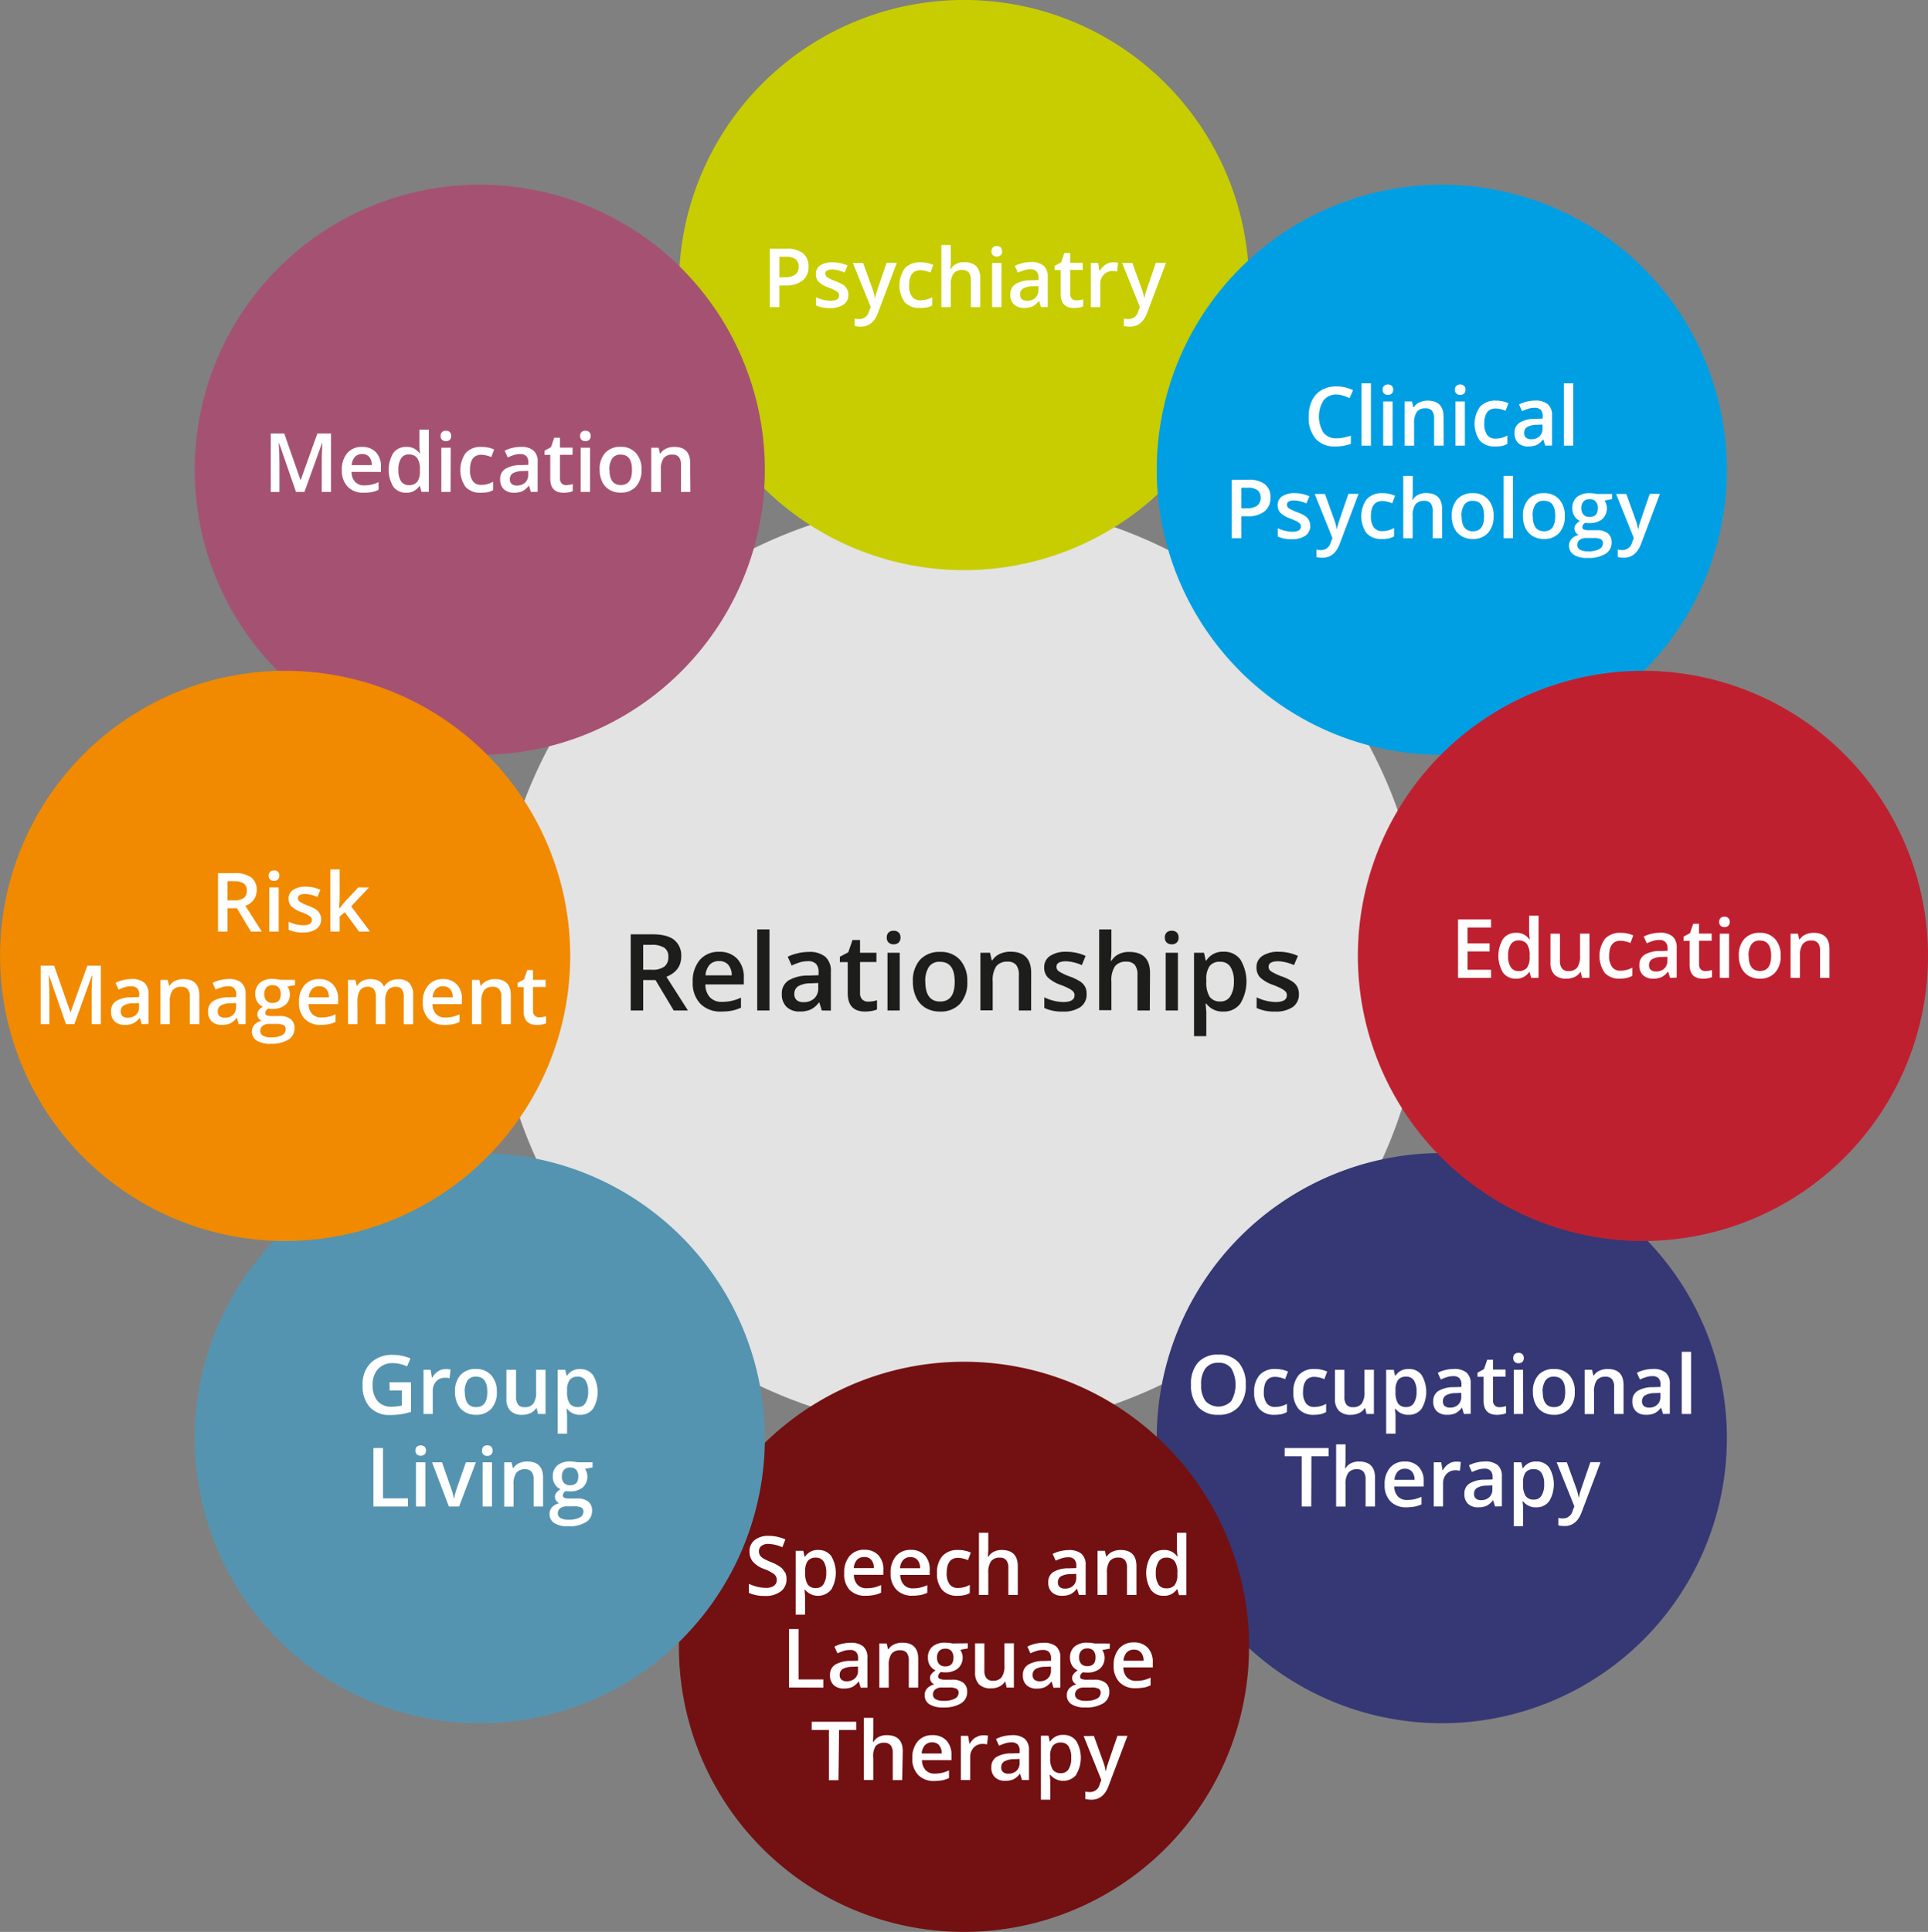 <?xml version="1.0" encoding="UTF-8"?>
<svg xmlns="http://www.w3.org/2000/svg" viewBox="0 0 541.81 542.87">
  <rect x="0" y="0" width="541.81" height="542.87" fill="#808080" stroke="none"/>
  <defs>
    <style>
      .cls-1 {
        isolation: isolate;
      }

      .cls-2 {
        fill: #e3e3e3;
      }

      .cls-3 {
        fill: #1d1d1b;
      }

      .cls-4 {
        mix-blend-mode: multiply;
      }

      .cls-5 {
        fill: #353874;
      }

      .cls-6 {
        fill: #731012;
      }

      .cls-7 {
        fill: #c7cd00;
      }

      .cls-8 {
        fill: #a55272;
      }

      .cls-9 {
        fill: #5594b0;
      }

      .cls-10 {
        fill: #009fe3;
      }

      .cls-11 {
        fill: #f18a00;
      }

      .cls-12 {
        fill: #bf202f;
      }

      .cls-13 {
        fill: #fff;
      }
    </style>
  </defs>
  <g class="cls-1">
    <g id="Layer_1" data-name="Layer 1">
      <g>
        <path class="cls-2" d="M283.56,414.34a130.71,130.71,0,1,0-130.7-130.71,130.71,130.71,0,0,0,130.7,130.71" transform="translate(-13.98 -12.28)"></path>
        <g>
          <path class="cls-3" d="M194.73,287.68v8.55h-3.5V274.82h6.05c2.76,0,4.81.51,6.14,1.55a5.59,5.59,0,0,1,2,4.69q0,4-4.16,5.7l6.05,9.47h-4l-5.12-8.55Zm0-2.9h2.43a5.62,5.62,0,0,0,3.55-.91,3.3,3.3,0,0,0,1.09-2.7,2.88,2.88,0,0,0-1.18-2.6,6.48,6.48,0,0,0-3.58-.79h-2.31Z" transform="translate(-13.98 -12.28)"></path>
          <path class="cls-3" d="M216.69,296.53a7.84,7.84,0,0,1-5.91-2.21,8.37,8.37,0,0,1-2.13-6.07,9.16,9.16,0,0,1,2-6.24,6.84,6.84,0,0,1,5.43-2.27,6.67,6.67,0,0,1,5.07,1.95,7.44,7.44,0,0,1,1.86,5.36v1.86h-10.8a5.31,5.31,0,0,0,1.28,3.62,4.42,4.42,0,0,0,3.38,1.27,12.61,12.61,0,0,0,2.68-.27,14.15,14.15,0,0,0,2.66-.9v2.8a10.77,10.77,0,0,1-2.55.85A16.16,16.16,0,0,1,216.69,296.53Zm-.63-14.18a3.44,3.44,0,0,0-2.63,1,5,5,0,0,0-1.18,3h7.36a4.46,4.46,0,0,0-1-3A3.29,3.29,0,0,0,216.06,282.35Z" transform="translate(-13.98 -12.28)"></path>
          <path class="cls-3" d="M230.22,296.23h-3.44V273.44h3.44Z" transform="translate(-13.98 -12.28)"></path>
          <path class="cls-3" d="M244.92,296.23l-.69-2.25h-.11a6.62,6.62,0,0,1-2.36,2,7.41,7.41,0,0,1-3,.54,5.17,5.17,0,0,1-3.73-1.29,4.85,4.85,0,0,1-1.34-3.65,4.28,4.28,0,0,1,1.86-3.78,10.74,10.74,0,0,1,5.67-1.39l2.8-.09v-.86a3.32,3.32,0,0,0-.72-2.33,3,3,0,0,0-2.25-.76,7.91,7.91,0,0,0-2.39.36,18.29,18.29,0,0,0-2.2.87l-1.11-2.47a12.45,12.45,0,0,1,2.88-1,13.34,13.34,0,0,1,3-.36,7,7,0,0,1,4.67,1.35,5.26,5.26,0,0,1,1.57,4.23v10.91Zm-5.12-2.34a4.26,4.26,0,0,0,3-1.05,3.83,3.83,0,0,0,1.13-2.94v-1.4l-2.08.09a7.09,7.09,0,0,0-3.54.81,2.47,2.47,0,0,0-1.1,2.22,2.18,2.18,0,0,0,.64,1.68A2.81,2.81,0,0,0,239.8,293.89Z" transform="translate(-13.98 -12.28)"></path>
          <path class="cls-3" d="M257.92,293.74a8.48,8.48,0,0,0,2.52-.39v2.59a7.13,7.13,0,0,1-1.47.42,10.32,10.32,0,0,1-1.87.17q-4.89,0-4.89-5.16v-8.73H250v-1.52l2.37-1.26,1.17-3.43h2.13V280h4.61v2.61h-4.61v8.67a2.46,2.46,0,0,0,.62,1.84A2.25,2.25,0,0,0,257.92,293.74Z" transform="translate(-13.98 -12.28)"></path>
          <path class="cls-3" d="M263.18,275.74a1.88,1.88,0,0,1,.5-1.42,2,2,0,0,1,1.44-.5,2,2,0,0,1,1.42.5,1.92,1.92,0,0,1,.5,1.42,1.87,1.87,0,0,1-.5,1.38,1.91,1.91,0,0,1-1.42.51,2,2,0,0,1-1.44-.51A1.83,1.83,0,0,1,263.18,275.74Zm3.64,20.49h-3.44V280h3.44Z" transform="translate(-13.98 -12.28)"></path>
          <path class="cls-3" d="M285.81,288.1a8.84,8.84,0,0,1-2,6.2,7.32,7.32,0,0,1-5.67,2.23,7.8,7.8,0,0,1-4-1,6.66,6.66,0,0,1-2.68-2.94,10,10,0,0,1-.94-4.46,8.79,8.79,0,0,1,2-6.15,7.35,7.35,0,0,1,5.7-2.21,7.11,7.11,0,0,1,5.56,2.26A8.73,8.73,0,0,1,285.81,288.1Zm-11.79,0q0,5.61,4.15,5.61t4.1-5.61q0-5.55-4.13-5.55A3.51,3.51,0,0,0,275,284,7.28,7.28,0,0,0,274,288.1Z" transform="translate(-13.98 -12.28)"></path>
          <path class="cls-3" d="M303.75,296.23H300.3v-10a4.39,4.39,0,0,0-.76-2.8,2.92,2.92,0,0,0-2.39-.92,3.82,3.82,0,0,0-3.2,1.29,7.14,7.14,0,0,0-1,4.32v8.07H289.5V280h2.7l.48,2.13h.17a4.8,4.8,0,0,1,2.08-1.79,7,7,0,0,1,3-.63q5.83,0,5.83,5.93Z" transform="translate(-13.98 -12.28)"></path>
          <path class="cls-3" d="M319.34,291.62a4.25,4.25,0,0,1-1.73,3.64,8.3,8.3,0,0,1-4.95,1.27,11.61,11.61,0,0,1-5.2-1v-3a12.71,12.71,0,0,0,5.31,1.32q3.18,0,3.18-1.92a1.52,1.52,0,0,0-.35-1,4.08,4.08,0,0,0-1.16-.84,17.73,17.73,0,0,0-2.24-1,10.38,10.38,0,0,1-3.78-2.17,4,4,0,0,1-1-2.81,3.69,3.69,0,0,1,1.68-3.23,7.89,7.89,0,0,1,4.56-1.15,12.79,12.79,0,0,1,5.4,1.16L318,283.49a12.12,12.12,0,0,0-4.41-1.09c-1.82,0-2.72.52-2.72,1.56a1.56,1.56,0,0,0,.71,1.29,15.8,15.8,0,0,0,3.09,1.45,13.9,13.9,0,0,1,2.92,1.42,4.28,4.28,0,0,1,1.35,1.48A4.39,4.39,0,0,1,319.34,291.62Z" transform="translate(-13.98 -12.28)"></path>
          <path class="cls-3" d="M337.1,296.23h-3.46v-10a4.39,4.39,0,0,0-.75-2.8,2.93,2.93,0,0,0-2.4-.92,3.78,3.78,0,0,0-3.18,1.3,7.12,7.12,0,0,0-1,4.34v8h-3.44V273.44h3.44v5.79a26.5,26.5,0,0,1-.18,3h.22a4.85,4.85,0,0,1,2-1.82,6.28,6.28,0,0,1,2.92-.64q5.9,0,5.89,5.93Z" transform="translate(-13.98 -12.28)"></path>
          <path class="cls-3" d="M341.33,275.74a1.88,1.88,0,0,1,.5-1.42,2,2,0,0,1,1.44-.5,2,2,0,0,1,1.42.5,1.92,1.92,0,0,1,.5,1.42,1.87,1.87,0,0,1-.5,1.38,1.91,1.91,0,0,1-1.42.51,2,2,0,0,1-1.44-.51A1.83,1.83,0,0,1,341.33,275.74ZM345,296.23h-3.44V280H345Z" transform="translate(-13.98 -12.28)"></path>
          <path class="cls-3" d="M357.75,296.53a5.65,5.65,0,0,1-4.77-2.22h-.21q.21,2.06.21,2.49v6.64h-3.45V280h2.79c.08.3.24,1,.48,2.17H353a5.38,5.38,0,0,1,4.83-2.46,5.6,5.6,0,0,1,4.72,2.2,12,12,0,0,1,0,12.36A5.67,5.67,0,0,1,357.75,296.53Zm-.83-14a3.59,3.59,0,0,0-3,1.2,6.23,6.23,0,0,0-.94,3.84v.51a7.64,7.64,0,0,0,.93,4.29,3.51,3.51,0,0,0,3.07,1.32,3.12,3.12,0,0,0,2.75-1.46,7.62,7.62,0,0,0,1-4.18,7.29,7.29,0,0,0-1-4.12A3.21,3.21,0,0,0,356.92,282.55Z" transform="translate(-13.98 -12.28)"></path>
          <path class="cls-3" d="M379,291.62a4.25,4.25,0,0,1-1.73,3.64,8.3,8.3,0,0,1-4.95,1.27,11.61,11.61,0,0,1-5.2-1v-3a12.75,12.75,0,0,0,5.32,1.32q3.18,0,3.18-1.92a1.52,1.52,0,0,0-.36-1,4.16,4.16,0,0,0-1.15-.84,19.16,19.16,0,0,0-2.24-1,10.35,10.35,0,0,1-3.79-2.17,4,4,0,0,1-1-2.81,3.69,3.69,0,0,1,1.68-3.23,7.93,7.93,0,0,1,4.56-1.15,12.83,12.83,0,0,1,5.41,1.16l-1.12,2.59a12.12,12.12,0,0,0-4.41-1.09c-1.81,0-2.72.52-2.72,1.56a1.56,1.56,0,0,0,.71,1.29,16,16,0,0,0,3.1,1.45,13.77,13.77,0,0,1,2.91,1.42,4.18,4.18,0,0,1,1.35,1.48A4.39,4.39,0,0,1,379,291.62Z" transform="translate(-13.98 -12.28)"></path>
        </g>
        <g>
          <g class="cls-4">
            <path class="cls-5" d="M419.16,496.51a80.11,80.11,0,1,0-80.11-80.11,80.11,80.11,0,0,0,80.11,80.11" transform="translate(-13.98 -12.28)"></path>
          </g>
          <g class="cls-4">
            <path class="cls-6" d="M284.88,555.15a80.11,80.11,0,1,0-80.11-80.1,80.1,80.1,0,0,0,80.11,80.1" transform="translate(-13.98 -12.28)"></path>
          </g>
          <g class="cls-4">
            <path class="cls-7" d="M284.88,172.49a80.11,80.11,0,1,0-80.11-80.1,80.1,80.1,0,0,0,80.11,80.1" transform="translate(-13.98 -12.28)"></path>
          </g>
          <g class="cls-4">
            <path class="cls-8" d="M148.81,224.4A80.11,80.11,0,1,0,68.7,144.3a80.1,80.1,0,0,0,80.11,80.1" transform="translate(-13.98 -12.28)"></path>
          </g>
          <g class="cls-4">
            <path class="cls-9" d="M148.81,496.51A80.11,80.11,0,1,0,68.7,416.4a80.11,80.11,0,0,0,80.11,80.11" transform="translate(-13.98 -12.28)"></path>
          </g>
          <g class="cls-4">
            <path class="cls-10" d="M419.16,224.4a80.11,80.11,0,1,0-80.11-80.1,80.11,80.11,0,0,0,80.11,80.1" transform="translate(-13.98 -12.28)"></path>
          </g>
          <g class="cls-4">
            <path class="cls-11" d="M94.09,361A80.11,80.11,0,1,0,14,280.85,80.11,80.11,0,0,0,94.09,361" transform="translate(-13.98 -12.28)"></path>
          </g>
          <g class="cls-4">
            <path class="cls-12" d="M475.68,361a80.11,80.11,0,1,0-80.11-80.11A80.11,80.11,0,0,0,475.68,361" transform="translate(-13.98 -12.28)"></path>
          </g>
        </g>
      </g>
      <g>
        <path class="cls-13" d="M364.06,401.38a9,9,0,0,1-2,6.23,7.2,7.2,0,0,1-5.67,2.23,7.3,7.3,0,0,1-5.71-2.21,9,9,0,0,1-2-6.27,8.91,8.91,0,0,1,2-6.25,7.38,7.38,0,0,1,5.72-2.18,7.22,7.22,0,0,1,5.66,2.22A9,9,0,0,1,364.06,401.38Zm-12.53,0a7.36,7.36,0,0,0,1.22,4.6,5,5,0,0,0,7.24,0,9.32,9.32,0,0,0,0-9.2,4.28,4.28,0,0,0-3.6-1.56,4.35,4.35,0,0,0-3.64,1.56A7.29,7.29,0,0,0,351.53,401.38Z" transform="translate(-13.98 -12.28)"></path>
        <path class="cls-13" d="M372.18,409.84a5.45,5.45,0,0,1-4.29-1.65,6.84,6.84,0,0,1-1.46-4.72,6.92,6.92,0,0,1,1.53-4.82,5.69,5.69,0,0,1,4.43-1.68,8.27,8.27,0,0,1,3.54.73l-.8,2.12a8.13,8.13,0,0,0-2.76-.65q-3.22,0-3.23,4.28a5.1,5.1,0,0,0,.81,3.14,2.77,2.77,0,0,0,2.35,1.05,6.77,6.77,0,0,0,3.33-.88v2.3a5.07,5.07,0,0,1-1.51.6A9,9,0,0,1,372.18,409.84Z" transform="translate(-13.98 -12.28)"></path>
        <path class="cls-13" d="M383.2,409.84a5.45,5.45,0,0,1-4.29-1.65,6.84,6.84,0,0,1-1.46-4.72,6.92,6.92,0,0,1,1.53-4.82,5.69,5.69,0,0,1,4.43-1.68,8.27,8.27,0,0,1,3.54.73l-.8,2.12a8.13,8.13,0,0,0-2.76-.65q-3.22,0-3.23,4.28a5.1,5.1,0,0,0,.81,3.14,2.77,2.77,0,0,0,2.35,1.05,6.77,6.77,0,0,0,3.33-.88v2.3a5.07,5.07,0,0,1-1.51.6A9,9,0,0,1,383.2,409.84Z" transform="translate(-13.98 -12.28)"></path>
        <path class="cls-13" d="M398,409.61l-.37-1.63h-.14a3.71,3.71,0,0,1-1.56,1.36,5.24,5.24,0,0,1-2.32.5,4.54,4.54,0,0,1-3.37-1.13,4.64,4.64,0,0,1-1.11-3.4v-8.12h2.66v7.66a3.33,3.33,0,0,0,.58,2.14,2.22,2.22,0,0,0,1.83.71,2.93,2.93,0,0,0,2.45-1,5.47,5.47,0,0,0,.78-3.33v-6.19h2.65v12.42Z" transform="translate(-13.98 -12.28)"></path>
        <path class="cls-13" d="M409.81,409.84a4.34,4.34,0,0,1-3.66-1.7H406c.1,1.05.16,1.69.16,1.91v5.09h-2.64V397.19h2.13c.06.23.18.79.37,1.66h.14a4.14,4.14,0,0,1,3.7-1.88,4.31,4.31,0,0,1,3.62,1.68,9.23,9.23,0,0,1,0,9.48A4.34,4.34,0,0,1,409.81,409.84Zm-.64-10.72a2.76,2.76,0,0,0-2.3.92,4.83,4.83,0,0,0-.72,2.95v.39a5.87,5.87,0,0,0,.71,3.28,2.68,2.68,0,0,0,2.35,1,2.37,2.37,0,0,0,2.11-1.12,5.76,5.76,0,0,0,.74-3.2,5.57,5.57,0,0,0-.73-3.16A2.45,2.45,0,0,0,409.17,399.12Z" transform="translate(-13.98 -12.28)"></path>
        <path class="cls-13" d="M425.38,409.61l-.53-1.73h-.09a5.12,5.12,0,0,1-1.81,1.55,5.72,5.72,0,0,1-2.33.41,4,4,0,0,1-2.86-1,3.68,3.68,0,0,1-1-2.8,3.27,3.27,0,0,1,1.43-2.89,8.13,8.13,0,0,1,4.34-1.07l2.15-.07v-.66a2.5,2.5,0,0,0-.56-1.78,2.23,2.23,0,0,0-1.72-.59,5.84,5.84,0,0,0-1.83.28,14.82,14.82,0,0,0-1.69.66l-.85-1.88a9.07,9.07,0,0,1,2.21-.81,10.38,10.38,0,0,1,2.27-.27,5.38,5.38,0,0,1,3.58,1,4.06,4.06,0,0,1,1.2,3.25v8.36Zm-3.93-1.79a3.23,3.23,0,0,0,2.3-.81,2.9,2.9,0,0,0,.88-2.25v-1.08l-1.6.07a5.51,5.51,0,0,0-2.71.62,1.89,1.89,0,0,0-.85,1.71,1.68,1.68,0,0,0,.49,1.28A2.16,2.16,0,0,0,421.45,407.82Z" transform="translate(-13.98 -12.28)"></path>
        <path class="cls-13" d="M435.28,407.7a6.52,6.52,0,0,0,1.93-.3v2a6.07,6.07,0,0,1-1.13.32,8.36,8.36,0,0,1-1.43.13q-3.75,0-3.75-4v-6.69h-1.7V398l1.82-1,.9-2.63h1.63v2.76h3.53v2h-3.53v6.65a1.89,1.89,0,0,0,.47,1.41A1.77,1.77,0,0,0,435.28,407.7Z" transform="translate(-13.98 -12.28)"></path>
        <path class="cls-13" d="M439.23,393.9a1.47,1.47,0,0,1,.39-1.09,1.54,1.54,0,0,1,1.11-.38,1.5,1.5,0,0,1,1.08.38,1.47,1.47,0,0,1,.39,1.09,1.43,1.43,0,0,1-.39,1.06,1.46,1.46,0,0,1-1.08.39,1.5,1.5,0,0,1-1.11-.39A1.43,1.43,0,0,1,439.23,393.9Zm2.8,15.71h-2.64V397.19H442Z" transform="translate(-13.98 -12.28)"></path>
        <path class="cls-13" d="M456.52,403.38a6.78,6.78,0,0,1-1.56,4.75,5.59,5.59,0,0,1-4.35,1.71,5.87,5.87,0,0,1-3.07-.79,5.2,5.2,0,0,1-2.06-2.26,7.64,7.64,0,0,1-.72-3.41,6.76,6.76,0,0,1,1.55-4.72,5.63,5.63,0,0,1,4.37-1.69A5.49,5.49,0,0,1,455,398.7,6.71,6.71,0,0,1,456.52,403.38Zm-9,0q0,4.31,3.18,4.3c2.1,0,3.14-1.43,3.14-4.3s-1.05-4.26-3.16-4.26a2.71,2.71,0,0,0-2.41,1.1A5.61,5.61,0,0,0,447.48,403.38Z" transform="translate(-13.98 -12.28)"></path>
        <path class="cls-13" d="M470.23,409.61h-2.65V402a3.39,3.39,0,0,0-.58-2.15,2.25,2.25,0,0,0-1.84-.71,2.93,2.93,0,0,0-2.45,1,5.51,5.51,0,0,0-.77,3.32v6.18H459.3V397.19h2.07l.37,1.63h.13a3.71,3.71,0,0,1,1.6-1.37,5.37,5.37,0,0,1,2.29-.48q4.47,0,4.47,4.54Z" transform="translate(-13.98 -12.28)"></path>
        <path class="cls-13" d="M481.33,409.61l-.53-1.73h-.09a5.12,5.12,0,0,1-1.81,1.55,5.76,5.76,0,0,1-2.33.41,3.93,3.93,0,0,1-2.86-1,3.68,3.68,0,0,1-1-2.8,3.27,3.27,0,0,1,1.43-2.89,8.13,8.13,0,0,1,4.34-1.07l2.15-.07v-.66a2.5,2.5,0,0,0-.56-1.78,2.23,2.23,0,0,0-1.72-.59,5.84,5.84,0,0,0-1.83.28,14.82,14.82,0,0,0-1.69.66l-.85-1.88a9.07,9.07,0,0,1,2.21-.81,10.38,10.38,0,0,1,2.27-.27,5.38,5.38,0,0,1,3.58,1,4.06,4.06,0,0,1,1.2,3.25v8.36Zm-3.93-1.79a3.25,3.25,0,0,0,2.3-.81,2.9,2.9,0,0,0,.88-2.25v-1.08l-1.6.07a5.51,5.51,0,0,0-2.71.62,1.89,1.89,0,0,0-.85,1.71,1.64,1.64,0,0,0,.49,1.28A2.16,2.16,0,0,0,477.4,407.82Z" transform="translate(-13.98 -12.28)"></path>
        <path class="cls-13" d="M489.21,409.61h-2.63V392.14h2.63Z" transform="translate(-13.98 -12.28)"></path>
      </g>
      <g>
        <path class="cls-13" d="M382.47,435.61h-2.69V421.5H375v-2.31h12.34v2.31h-4.82Z" transform="translate(-13.98 -12.28)"></path>
        <path class="cls-13" d="M400.39,435.61h-2.65V428a3.39,3.39,0,0,0-.58-2.15,2.25,2.25,0,0,0-1.84-.71,2.89,2.89,0,0,0-2.44,1,5.47,5.47,0,0,0-.78,3.33v6.16h-2.64V418.14h2.64v4.43a20.48,20.48,0,0,1-.14,2.28h.17a3.73,3.73,0,0,1,1.5-1.39,4.83,4.83,0,0,1,2.24-.49q4.51,0,4.52,4.54Z" transform="translate(-13.98 -12.28)"></path>
        <path class="cls-13" d="M409.25,435.84a6,6,0,0,1-4.53-1.69,6.42,6.42,0,0,1-1.63-4.66,7,7,0,0,1,1.52-4.78,5.22,5.22,0,0,1,4.16-1.74,5.15,5.15,0,0,1,3.89,1.49,5.72,5.72,0,0,1,1.42,4.11V430h-8.27a4.08,4.08,0,0,0,1,2.78,3.45,3.45,0,0,0,2.6,1,9.56,9.56,0,0,0,2.05-.21,11.16,11.16,0,0,0,2-.69V435a8.67,8.67,0,0,1-2,.65A12.64,12.64,0,0,1,409.25,435.84ZM408.77,425a2.63,2.63,0,0,0-2,.79,3.82,3.82,0,0,0-.91,2.33h5.64a3.45,3.45,0,0,0-.74-2.33A2.53,2.53,0,0,0,408.77,425Z" transform="translate(-13.98 -12.28)"></path>
        <path class="cls-13" d="M423.2,423a6,6,0,0,1,1.31.11l-.26,2.46a4.91,4.91,0,0,0-1.16-.14,3.39,3.39,0,0,0-2.57,1,3.75,3.75,0,0,0-1,2.68v6.49H416.9V423.19H419l.35,2.19h.14a4.89,4.89,0,0,1,1.61-1.76A3.79,3.79,0,0,1,423.2,423Z" transform="translate(-13.98 -12.28)"></path>
        <path class="cls-13" d="M434.13,435.61l-.53-1.73h-.09a5.12,5.12,0,0,1-1.81,1.55,5.78,5.78,0,0,1-2.34.41,3.92,3.92,0,0,1-2.85-1,3.68,3.68,0,0,1-1-2.8,3.25,3.25,0,0,1,1.43-2.89,8.11,8.11,0,0,1,4.34-1.07l2.15-.07v-.66a2.5,2.5,0,0,0-.56-1.78,2.24,2.24,0,0,0-1.72-.59,5.84,5.84,0,0,0-1.83.28,14.82,14.82,0,0,0-1.69.66l-.85-1.88a9.07,9.07,0,0,1,2.21-.81,10.38,10.38,0,0,1,2.27-.27,5.38,5.38,0,0,1,3.58,1,4.06,4.06,0,0,1,1.2,3.25v8.36Zm-3.93-1.79a3.25,3.25,0,0,0,2.3-.81,2.89,2.89,0,0,0,.87-2.25v-1.08l-1.59.07a5.51,5.51,0,0,0-2.71.62,1.89,1.89,0,0,0-.85,1.71,1.64,1.64,0,0,0,.49,1.28A2.16,2.16,0,0,0,430.2,433.82Z" transform="translate(-13.98 -12.28)"></path>
        <path class="cls-13" d="M445.68,435.84a4.36,4.36,0,0,1-3.67-1.7h-.15c.1,1.05.15,1.69.15,1.91v5.09h-2.63V423.19h2.13c.06.23.18.79.37,1.66H442a4.16,4.16,0,0,1,3.71-1.88,4.31,4.31,0,0,1,3.62,1.68,9.23,9.23,0,0,1,0,9.48A4.35,4.35,0,0,1,445.68,435.84ZM445,425.12a2.76,2.76,0,0,0-2.3.92A4.82,4.82,0,0,0,442,429v.39a5.77,5.77,0,0,0,.72,3.28,2.67,2.67,0,0,0,2.35,1,2.37,2.37,0,0,0,2.11-1.12,5.76,5.76,0,0,0,.74-3.2,5.57,5.57,0,0,0-.73-3.16A2.45,2.45,0,0,0,445,425.12Z" transform="translate(-13.98 -12.28)"></path>
        <path class="cls-13" d="M451.43,423.19h2.87l2.53,7a13.78,13.78,0,0,1,.76,2.83h.09a12.39,12.39,0,0,1,.37-1.5q.27-.87,2.86-8.37h2.85l-5.31,14.07q-1.45,3.89-4.83,3.88a8,8,0,0,1-1.71-.19v-2.09a6.22,6.22,0,0,0,1.36.13,2.77,2.77,0,0,0,2.68-2.21l.46-1.17Z" transform="translate(-13.98 -12.28)"></path>
      </g>
      <g>
        <path class="cls-13" d="M241.18,87.14a4.81,4.81,0,0,1-1.68,4,7.44,7.44,0,0,1-4.8,1.37H233V98.6h-2.69V82.18H235a7.14,7.14,0,0,1,4.61,1.26A4.51,4.51,0,0,1,241.18,87.14ZM233,90.2h1.42a5.14,5.14,0,0,0,3-.72,2.63,2.63,0,0,0,1-2.25,2.57,2.57,0,0,0-.86-2.11,4.32,4.32,0,0,0-2.7-.69H233Z" transform="translate(-13.98 -12.28)"></path>
        <path class="cls-13" d="M252.39,95.06a3.24,3.24,0,0,1-1.33,2.79,6.32,6.32,0,0,1-3.79,1,9,9,0,0,1-4-.75V95.79a9.7,9.7,0,0,0,4.08,1q2.43,0,2.43-1.47a1.14,1.14,0,0,0-.27-.78,3.27,3.27,0,0,0-.88-.66,15.59,15.59,0,0,0-1.72-.76,7.88,7.88,0,0,1-2.9-1.66,3.06,3.06,0,0,1-.76-2.16,2.83,2.83,0,0,1,1.28-2.47A6.11,6.11,0,0,1,248,86a10,10,0,0,1,4.15.89l-.86,2A9.06,9.06,0,0,0,248,88c-1.39,0-2.09.39-2.09,1.19a1.19,1.19,0,0,0,.55,1,11.71,11.71,0,0,0,2.37,1.11A11.1,11.1,0,0,1,251,92.38a3.25,3.25,0,0,1,1,1.14A3.21,3.21,0,0,1,252.39,95.06Z" transform="translate(-13.98 -12.28)"></path>
        <path class="cls-13" d="M253.65,86.18h2.88l2.53,7a13.62,13.62,0,0,1,.76,2.83h.09a12.39,12.39,0,0,1,.37-1.5q.27-.89,2.85-8.37H266l-5.31,14.07q-1.44,3.87-4.83,3.87a7.38,7.38,0,0,1-1.7-.19v-2.08a6.82,6.82,0,0,0,1.36.13,2.79,2.79,0,0,0,2.68-2.21l.46-1.17Z" transform="translate(-13.98 -12.28)"></path>
        <path class="cls-13" d="M272.49,98.82a5.44,5.44,0,0,1-4.29-1.64,8.36,8.36,0,0,1,.07-9.54A5.7,5.7,0,0,1,272.7,86a8.42,8.42,0,0,1,3.54.73l-.8,2.13a7.8,7.8,0,0,0-2.76-.65q-3.23,0-3.22,4.27a5.08,5.08,0,0,0,.8,3.14,2.77,2.77,0,0,0,2.35,1.05,6.8,6.8,0,0,0,3.34-.87v2.3a5.16,5.16,0,0,1-1.51.59A9.12,9.12,0,0,1,272.49,98.82Z" transform="translate(-13.98 -12.28)"></path>
        <path class="cls-13" d="M289.45,98.6H286.8V91a3.29,3.29,0,0,0-.58-2.14,2.25,2.25,0,0,0-1.84-.71,2.92,2.92,0,0,0-2.44,1,5.51,5.51,0,0,0-.78,3.33V98.6h-2.64V81.12h2.64v4.44a20.65,20.65,0,0,1-.13,2.28h.17a3.58,3.58,0,0,1,1.49-1.39,4.83,4.83,0,0,1,2.24-.5q4.51,0,4.52,4.55Z" transform="translate(-13.98 -12.28)"></path>
        <path class="cls-13" d="M292.62,82.89A1.45,1.45,0,0,1,293,81.8a1.77,1.77,0,0,1,2.19,0,1.45,1.45,0,0,1,.38,1.09A1.42,1.42,0,0,1,295.2,84,1.73,1.73,0,0,1,293,84,1.43,1.43,0,0,1,292.62,82.89Zm2.8,15.71h-2.64V86.18h2.64Z" transform="translate(-13.98 -12.28)"></path>
        <path class="cls-13" d="M306.55,98.6,306,96.87h-.09a5,5,0,0,1-1.81,1.54,5.59,5.59,0,0,1-2.33.41,4,4,0,0,1-2.86-1,3.7,3.7,0,0,1-1-2.8,3.29,3.29,0,0,1,1.43-2.9,8.23,8.23,0,0,1,4.34-1.06l2.15-.07v-.66a2.5,2.5,0,0,0-.56-1.78,2.23,2.23,0,0,0-1.72-.59,5.84,5.84,0,0,0-1.83.28,11.85,11.85,0,0,0-1.69.66L299.17,87a9.06,9.06,0,0,1,2.21-.8,10.42,10.42,0,0,1,2.27-.28,5.38,5.38,0,0,1,3.58,1,4.05,4.05,0,0,1,1.2,3.24V98.6Zm-3.93-1.8a3.29,3.29,0,0,0,2.3-.8,2.92,2.92,0,0,0,.87-2.25V92.67l-1.59.07a5.4,5.4,0,0,0-2.71.62,1.89,1.89,0,0,0-.85,1.7,1.67,1.67,0,0,0,.49,1.29A2.16,2.16,0,0,0,302.62,96.8Z" transform="translate(-13.98 -12.28)"></path>
        <path class="cls-13" d="M316.45,96.69a6.52,6.52,0,0,0,1.93-.3v2a5.52,5.52,0,0,1-1.13.33,8.36,8.36,0,0,1-1.43.12c-2.5,0-3.75-1.31-3.75-3.95V88.18h-1.7V87l1.82-1,.9-2.62h1.63v2.76h3.53v2h-3.53v6.65a1.92,1.92,0,0,0,.47,1.41A1.77,1.77,0,0,0,316.45,96.69Z" transform="translate(-13.98 -12.28)"></path>
        <path class="cls-13" d="M326.86,86a5.9,5.9,0,0,1,1.31.12l-.25,2.46a5.06,5.06,0,0,0-1.17-.14,3.42,3.42,0,0,0-2.57,1,3.77,3.77,0,0,0-1,2.69V98.6h-2.64V86.18h2.07l.34,2.19h.14a4.89,4.89,0,0,1,1.61-1.76A3.8,3.8,0,0,1,326.86,86Z" transform="translate(-13.98 -12.28)"></path>
        <path class="cls-13" d="M329.33,86.18h2.87l2.53,7a13.62,13.62,0,0,1,.76,2.83h.09a12.39,12.39,0,0,1,.37-1.5q.27-.89,2.85-8.37h2.86l-5.31,14.07q-1.46,3.87-4.83,3.87a7.41,7.41,0,0,1-1.71-.19v-2.08a6.9,6.9,0,0,0,1.36.13,2.78,2.78,0,0,0,2.68-2.21l.46-1.17Z" transform="translate(-13.98 -12.28)"></path>
      </g>
      <g>
        <path class="cls-13" d="M97.17,150.51l-4.76-13.72h-.09c.13,2,.19,4,.19,5.73v8H90.08V134.09h3.78l4.56,13.06h.07l4.69-13.06H107v16.42H104.4v-8.12c0-.82,0-1.88.06-3.19s.07-2.11.1-2.38h-.09l-4.93,13.69Z" transform="translate(-13.98 -12.28)"></path>
        <path class="cls-13" d="M116.22,150.73a6,6,0,0,1-4.54-1.69,6.46,6.46,0,0,1-1.63-4.65,7.06,7.06,0,0,1,1.52-4.79,5.23,5.23,0,0,1,4.16-1.74,5.15,5.15,0,0,1,3.89,1.49,5.72,5.72,0,0,1,1.42,4.11v1.43h-8.27a4.06,4.06,0,0,0,1,2.78,3.37,3.37,0,0,0,2.59,1,9.49,9.49,0,0,0,2-.21,9.82,9.82,0,0,0,2-.69v2.15a8.2,8.2,0,0,1-2,.65A11.74,11.74,0,0,1,116.22,150.73Zm-.49-10.87a2.64,2.64,0,0,0-2,.8,3.77,3.77,0,0,0-.91,2.32h5.64a3.42,3.42,0,0,0-.74-2.33A2.53,2.53,0,0,0,115.73,139.86Z" transform="translate(-13.98 -12.28)"></path>
        <path class="cls-13" d="M128.14,150.73a4.34,4.34,0,0,1-3.63-1.68,9.25,9.25,0,0,1,0-9.49,4.38,4.38,0,0,1,3.66-1.7,4.26,4.26,0,0,1,3.72,1.81h.14a15.4,15.4,0,0,1-.19-2.11V133h2.65v17.48h-2.07l-.46-1.63h-.12A4.24,4.24,0,0,1,128.14,150.73Zm.71-2.13a2.89,2.89,0,0,0,2.37-.92,4.81,4.81,0,0,0,.76-3v-.37a5.54,5.54,0,0,0-.76-3.33,2.83,2.83,0,0,0-2.39-1,2.42,2.42,0,0,0-2.15,1.13,5.77,5.77,0,0,0-.75,3.21,5.6,5.6,0,0,0,.73,3.15A2.46,2.46,0,0,0,128.85,148.6Z" transform="translate(-13.98 -12.28)"></path>
        <path class="cls-13" d="M137.8,134.79a1.43,1.43,0,0,1,.39-1.08,1.5,1.5,0,0,1,1.11-.39,1.46,1.46,0,0,1,1.08.39,1.43,1.43,0,0,1,.39,1.08,1.45,1.45,0,0,1-.39,1.07,1.5,1.5,0,0,1-1.08.38,1.54,1.54,0,0,1-1.11-.38A1.45,1.45,0,0,1,137.8,134.79Zm2.8,15.72H138V138.09h2.64Z" transform="translate(-13.98 -12.28)"></path>
        <path class="cls-13" d="M149.08,150.73a5.44,5.44,0,0,1-4.28-1.64,8.31,8.31,0,0,1,.07-9.54,5.65,5.65,0,0,1,4.43-1.69,8.23,8.23,0,0,1,3.53.73l-.79,2.12a8.12,8.12,0,0,0-2.77-.65q-3.22,0-3.22,4.28a5.17,5.17,0,0,0,.8,3.14,2.79,2.79,0,0,0,2.36,1.05,6.69,6.69,0,0,0,3.33-.88V150a5.33,5.33,0,0,1-1.51.59A9,9,0,0,1,149.08,150.73Z" transform="translate(-13.98 -12.28)"></path>
        <path class="cls-13" d="M163.16,150.51l-.52-1.73h-.09a5.17,5.17,0,0,1-1.81,1.54,5.81,5.81,0,0,1-2.34.41,4,4,0,0,1-2.86-1,3.71,3.71,0,0,1-1-2.79,3.28,3.28,0,0,1,1.42-2.9,8.24,8.24,0,0,1,4.35-1.07l2.14-.07v-.66a2.51,2.51,0,0,0-.55-1.78,2.29,2.29,0,0,0-1.73-.59,6.24,6.24,0,0,0-1.83.28,13.67,13.67,0,0,0-1.68.67l-.86-1.89a9.29,9.29,0,0,1,2.22-.8,9.78,9.78,0,0,1,2.27-.28,5.34,5.34,0,0,1,3.57,1,4,4,0,0,1,1.21,3.25v8.37Zm-3.93-1.8a3.29,3.29,0,0,0,2.31-.8,2.93,2.93,0,0,0,.87-2.26v-1.07l-1.59.06a5.54,5.54,0,0,0-2.72.63,1.89,1.89,0,0,0-.84,1.7,1.64,1.64,0,0,0,.49,1.28A2.08,2.08,0,0,0,159.23,148.71Z" transform="translate(-13.98 -12.28)"></path>
        <path class="cls-13" d="M173,148.6a6.18,6.18,0,0,0,1.93-.31v2a4.84,4.84,0,0,1-1.13.32,7.46,7.46,0,0,1-1.43.13q-3.75,0-3.75-3.95v-6.7H167v-1.16l1.82-1,.9-2.63h1.63v2.77h3.54v2h-3.54v6.65a1.85,1.85,0,0,0,.48,1.41A1.69,1.69,0,0,0,173,148.6Z" transform="translate(-13.98 -12.28)"></path>
        <path class="cls-13" d="M177,134.79a1.43,1.43,0,0,1,.39-1.08,1.5,1.5,0,0,1,1.11-.39,1.46,1.46,0,0,1,1.08.39,1.43,1.43,0,0,1,.39,1.08,1.45,1.45,0,0,1-.39,1.07,1.5,1.5,0,0,1-1.08.38,1.54,1.54,0,0,1-1.11-.38A1.45,1.45,0,0,1,177,134.79Zm2.8,15.72h-2.64V138.09h2.64Z" transform="translate(-13.98 -12.28)"></path>
        <path class="cls-13" d="M194.26,144.27A6.77,6.77,0,0,1,192.7,149a5.59,5.59,0,0,1-4.35,1.71,5.87,5.87,0,0,1-3.07-.79,5.17,5.17,0,0,1-2.06-2.25,7.69,7.69,0,0,1-.72-3.42,6.74,6.74,0,0,1,1.55-4.71,5.64,5.64,0,0,1,4.37-1.7,5.47,5.47,0,0,1,4.27,1.74A6.66,6.66,0,0,1,194.26,144.27Zm-9,0q0,4.3,3.18,4.3t3.14-4.3q0-4.25-3.16-4.25a2.68,2.68,0,0,0-2.41,1.1A5.55,5.55,0,0,0,185.22,144.27Z" transform="translate(-13.98 -12.28)"></path>
        <path class="cls-13" d="M208,150.51h-2.65v-7.64a3.4,3.4,0,0,0-.58-2.15,2.25,2.25,0,0,0-1.84-.7,2.93,2.93,0,0,0-2.45,1,5.48,5.48,0,0,0-.77,3.31v6.19H197V138.09h2.07l.37,1.62h.13a3.78,3.78,0,0,1,1.6-1.37,5.37,5.37,0,0,1,2.29-.48q4.47,0,4.47,4.55Z" transform="translate(-13.98 -12.28)"></path>
      </g>
      <g>
        <path class="cls-13" d="M123.44,400.71h6.05V409a18.37,18.37,0,0,1-2.85.69,20.84,20.84,0,0,1-3,.2,7.42,7.42,0,0,1-5.75-2.21,8.88,8.88,0,0,1-2-6.23,8.29,8.29,0,0,1,2.28-6.2,8.54,8.54,0,0,1,6.28-2.24,12.19,12.19,0,0,1,4.87,1l-.94,2.23a9.55,9.55,0,0,0-4-.92,5.4,5.4,0,0,0-4.16,1.65,6.44,6.44,0,0,0-1.52,4.52A6.76,6.76,0,0,0,120.1,406a5,5,0,0,0,4,1.57,12.89,12.89,0,0,0,2.79-.33V403h-3.41Z" transform="translate(-13.98 -12.28)"></path>
        <path class="cls-13" d="M139.26,397a6.08,6.08,0,0,1,1.32.11l-.26,2.46a5,5,0,0,0-1.17-.14,3.37,3.37,0,0,0-2.56,1,3.71,3.71,0,0,0-1,2.68v6.49H133V397.19H135l.35,2.19h.13a4.89,4.89,0,0,1,1.61-1.76A3.81,3.81,0,0,1,139.26,397Z" transform="translate(-13.98 -12.28)"></path>
        <path class="cls-13" d="M153.6,403.38a6.78,6.78,0,0,1-1.56,4.75,5.59,5.59,0,0,1-4.35,1.71,5.91,5.91,0,0,1-3.08-.79,5.18,5.18,0,0,1-2.05-2.26,7.64,7.64,0,0,1-.72-3.41,6.76,6.76,0,0,1,1.55-4.72,5.62,5.62,0,0,1,4.37-1.69A5.49,5.49,0,0,1,152,398.7,6.75,6.75,0,0,1,153.6,403.38Zm-9,0q0,4.31,3.18,4.3t3.14-4.3q0-4.26-3.17-4.26a2.72,2.72,0,0,0-2.41,1.1A5.7,5.7,0,0,0,144.56,403.38Z" transform="translate(-13.98 -12.28)"></path>
        <path class="cls-13" d="M165.16,409.61l-.37-1.63h-.14a3.65,3.65,0,0,1-1.56,1.36,5.24,5.24,0,0,1-2.32.5,4.54,4.54,0,0,1-3.37-1.13,4.64,4.64,0,0,1-1.11-3.4v-8.12H159v7.66a3.33,3.33,0,0,0,.58,2.14,2.22,2.22,0,0,0,1.83.71,2.93,2.93,0,0,0,2.45-1,5.47,5.47,0,0,0,.78-3.33v-6.19h2.65v12.42Z" transform="translate(-13.98 -12.28)"></path>
        <path class="cls-13" d="M177,409.84a4.36,4.36,0,0,1-3.66-1.7h-.16c.1,1.05.16,1.69.16,1.91v5.09h-2.64V397.19h2.13c.06.23.19.79.37,1.66h.14A4.14,4.14,0,0,1,177,397a4.31,4.31,0,0,1,3.62,1.68,9.23,9.23,0,0,1,0,9.48A4.34,4.34,0,0,1,177,409.84Zm-.64-10.72a2.76,2.76,0,0,0-2.3.92,4.83,4.83,0,0,0-.72,2.95v.39a5.77,5.77,0,0,0,.72,3.28,2.65,2.65,0,0,0,2.34,1,2.36,2.36,0,0,0,2.11-1.12,5.76,5.76,0,0,0,.75-3.2,5.56,5.56,0,0,0-.74-3.16A2.45,2.45,0,0,0,176.34,399.12Z" transform="translate(-13.98 -12.28)"></path>
      </g>
      <g>
        <path class="cls-13" d="M118.92,435.61V419.19h2.69v14.12h7v2.3Z" transform="translate(-13.98 -12.28)"></path>
        <path class="cls-13" d="M130.72,419.9a1.47,1.47,0,0,1,.39-1.09,1.77,1.77,0,0,1,2.19,0,1.46,1.46,0,0,1,.38,1.09,1.42,1.42,0,0,1-.38,1.06,1.73,1.73,0,0,1-2.19,0A1.43,1.43,0,0,1,130.72,419.9Zm2.8,15.71h-2.64V423.19h2.64Z" transform="translate(-13.98 -12.28)"></path>
        <path class="cls-13" d="M140.12,435.61l-4.72-12.42h2.79l2.52,7.22a14.24,14.24,0,0,1,.79,2.94h.09a20.39,20.39,0,0,1,.79-2.94l2.52-7.22h2.81L143,435.61Z" transform="translate(-13.98 -12.28)"></path>
        <path class="cls-13" d="M149.44,419.9a1.47,1.47,0,0,1,.39-1.09,1.53,1.53,0,0,1,1.1-.38,1.5,1.5,0,0,1,1.09.38,1.47,1.47,0,0,1,.39,1.09A1.43,1.43,0,0,1,152,421a1.47,1.47,0,0,1-1.09.39,1.49,1.49,0,0,1-1.1-.39A1.43,1.43,0,0,1,149.44,419.9Zm2.8,15.71H149.6V423.19h2.64Z" transform="translate(-13.98 -12.28)"></path>
        <path class="cls-13" d="M166.59,435.61h-2.65V428a3.32,3.32,0,0,0-.58-2.15,2.22,2.22,0,0,0-1.83-.71,2.92,2.92,0,0,0-2.45,1,5.43,5.43,0,0,0-.78,3.32v6.18h-2.63V423.19h2.06l.37,1.63h.14a3.63,3.63,0,0,1,1.59-1.37,5.37,5.37,0,0,1,2.29-.48q4.47,0,4.47,4.54Z" transform="translate(-13.98 -12.28)"></path>
        <path class="cls-13" d="M180.5,423.19v1.45l-2.12.39a3.82,3.82,0,0,1,.48,1,4.07,4.07,0,0,1-1.13,4.23,5.52,5.52,0,0,1-3.65,1.1,5.89,5.89,0,0,1-1.08-.09,1.5,1.5,0,0,0-.85,1.24.69.69,0,0,0,.39.64,3.54,3.54,0,0,0,1.47.21h2.17a4.78,4.78,0,0,1,3.12.88,3.09,3.09,0,0,1,1.07,2.53,3.67,3.67,0,0,1-1.74,3.25,9.12,9.12,0,0,1-5,1.15,6.92,6.92,0,0,1-3.87-.9,2.91,2.91,0,0,1-1.34-2.56,2.76,2.76,0,0,1,.73-1.93,3.86,3.86,0,0,1,2-1.08,1.87,1.87,0,0,1-.87-.73,1.81,1.81,0,0,1-.35-1.05,1.75,1.75,0,0,1,.4-1.17,4.52,4.52,0,0,1,1.16-1,3.5,3.5,0,0,1-1.56-1.35,4,4,0,0,1-.6-2.2,3.92,3.92,0,0,1,1.27-3.13,5.36,5.36,0,0,1,3.63-1.11,8.59,8.59,0,0,1,1.11.07,7.44,7.44,0,0,1,.87.15Zm-9.76,14.35a1.47,1.47,0,0,0,.77,1.32,4.2,4.2,0,0,0,2.16.46,6.59,6.59,0,0,0,3.22-.62,1.85,1.85,0,0,0,1.05-1.64,1.22,1.22,0,0,0-.58-1.15,4.61,4.61,0,0,0-2.15-.34h-2a2.85,2.85,0,0,0-1.8.53A1.75,1.75,0,0,0,170.74,437.54Zm1.14-10.33a2.51,2.51,0,0,0,.6,1.8,2.26,2.26,0,0,0,1.72.63c1.53,0,2.29-.82,2.29-2.45a2.82,2.82,0,0,0-.56-1.87,2.17,2.17,0,0,0-1.73-.66,2.22,2.22,0,0,0-1.73.65A2.72,2.72,0,0,0,171.88,427.21Z" transform="translate(-13.98 -12.28)"></path>
      </g>
      <g>
        <path class="cls-13" d="M389.56,123.15a4.45,4.45,0,0,0-3.64,1.64,8.61,8.61,0,0,0,0,9.1,4.48,4.48,0,0,0,3.68,1.55,9.55,9.55,0,0,0,2-.21c.66-.14,1.33-.31,2-.53V137a12.27,12.27,0,0,1-4.38.73,7,7,0,0,1-5.54-2.18,9.13,9.13,0,0,1-1.93-6.25,10,10,0,0,1,.94-4.48,6.69,6.69,0,0,1,2.71-2.95,8.21,8.21,0,0,1,4.17-1,10.31,10.31,0,0,1,4.65,1.06l-1,2.23a14.64,14.64,0,0,0-1.76-.69A6.27,6.27,0,0,0,389.56,123.15Z" transform="translate(-13.98 -12.28)"></path>
        <path class="cls-13" d="M399.24,137.51H396.6V120h2.64Z" transform="translate(-13.98 -12.28)"></path>
        <path class="cls-13" d="M402.53,121.79a1.43,1.43,0,0,1,.39-1.08,1.5,1.5,0,0,1,1.11-.39,1.46,1.46,0,0,1,1.08.39,1.43,1.43,0,0,1,.39,1.08,1.45,1.45,0,0,1-.39,1.07,1.5,1.5,0,0,1-1.08.38,1.54,1.54,0,0,1-1.11-.38A1.45,1.45,0,0,1,402.53,121.79Zm2.8,15.72h-2.64V125.09h2.64Z" transform="translate(-13.98 -12.28)"></path>
        <path class="cls-13" d="M419.68,137.51H417v-7.64a3.41,3.41,0,0,0-.57-2.15,2.25,2.25,0,0,0-1.84-.7,2.92,2.92,0,0,0-2.45,1,5.41,5.41,0,0,0-.77,3.31v6.19h-2.64V125.09h2.06l.37,1.62h.14a3.69,3.69,0,0,1,1.59-1.37,5.4,5.4,0,0,1,2.29-.48q4.47,0,4.47,4.55Z" transform="translate(-13.98 -12.28)"></path>
        <path class="cls-13" d="M422.85,121.79a1.43,1.43,0,0,1,.39-1.08,1.5,1.5,0,0,1,1.11-.39,1.46,1.46,0,0,1,1.08.39,1.43,1.43,0,0,1,.39,1.08,1.45,1.45,0,0,1-.39,1.07,1.5,1.5,0,0,1-1.08.38,1.54,1.54,0,0,1-1.11-.38A1.45,1.45,0,0,1,422.85,121.79Zm2.8,15.72H423V125.09h2.64Z" transform="translate(-13.98 -12.28)"></path>
        <path class="cls-13" d="M434.13,137.73a5.45,5.45,0,0,1-4.28-1.64,8.31,8.31,0,0,1,.07-9.54,5.66,5.66,0,0,1,4.43-1.69,8.19,8.19,0,0,1,3.53.73l-.79,2.12a8.12,8.12,0,0,0-2.77-.65c-2.14,0-3.22,1.43-3.22,4.28a5.17,5.17,0,0,0,.8,3.14,2.79,2.79,0,0,0,2.36,1.05,6.69,6.69,0,0,0,3.33-.88V137a5.33,5.33,0,0,1-1.51.59A9,9,0,0,1,434.13,137.73Z" transform="translate(-13.98 -12.28)"></path>
        <path class="cls-13" d="M448.22,137.51l-.53-1.73h-.09a5.08,5.08,0,0,1-1.81,1.54,5.78,5.78,0,0,1-2.34.41,3.92,3.92,0,0,1-2.85-1,3.68,3.68,0,0,1-1-2.79,3.27,3.27,0,0,1,1.43-2.9,8.2,8.2,0,0,1,4.34-1.07l2.15-.07v-.66a2.52,2.52,0,0,0-.56-1.78,2.28,2.28,0,0,0-1.72-.59,6.14,6.14,0,0,0-1.83.28,13.21,13.21,0,0,0-1.69.67l-.85-1.89a9.06,9.06,0,0,1,2.21-.8,9.84,9.84,0,0,1,2.27-.28,5.38,5.38,0,0,1,3.58,1,4.06,4.06,0,0,1,1.2,3.25v8.37Zm-3.93-1.8a3.29,3.29,0,0,0,2.3-.8,2.93,2.93,0,0,0,.87-2.26v-1.07l-1.59.06a5.49,5.49,0,0,0-2.71.63,1.88,1.88,0,0,0-.85,1.7,1.64,1.64,0,0,0,.49,1.28A2.11,2.11,0,0,0,444.29,135.71Z" transform="translate(-13.98 -12.28)"></path>
        <path class="cls-13" d="M456.1,137.51h-2.64V120h2.64Z" transform="translate(-13.98 -12.28)"></path>
      </g>
      <g>
        <path class="cls-13" d="M371,152.05a4.78,4.78,0,0,1-1.68,3.94,7.4,7.4,0,0,1-4.8,1.37h-1.71v6.15H360.1V147.09h4.73a7.14,7.14,0,0,1,4.61,1.26A4.5,4.5,0,0,1,371,152.05Zm-8.19,3.06h1.43a5.08,5.08,0,0,0,3-.72,2.61,2.61,0,0,0,1-2.25,2.54,2.54,0,0,0-.87-2.11,4.27,4.27,0,0,0-2.69-.7h-1.87Z" transform="translate(-13.98 -12.28)"></path>
        <path class="cls-13" d="M382.18,160a3.27,3.27,0,0,1-1.33,2.79,6.33,6.33,0,0,1-3.8,1,9,9,0,0,1-4-.75V160.7a9.85,9.85,0,0,0,4.07,1c1.63,0,2.44-.49,2.44-1.47a1.17,1.17,0,0,0-.27-.79,3.27,3.27,0,0,0-.88-.65,16.5,16.5,0,0,0-1.72-.76,8,8,0,0,1-2.91-1.67,3.08,3.08,0,0,1-.75-2.15,2.83,2.83,0,0,1,1.28-2.48,6.11,6.11,0,0,1,3.5-.88,9.91,9.91,0,0,1,4.14.89l-.85,2a9.15,9.15,0,0,0-3.38-.84c-1.39,0-2.09.4-2.09,1.2a1.19,1.19,0,0,0,.55,1,12.14,12.14,0,0,0,2.37,1.12,10.66,10.66,0,0,1,2.24,1.08,3.25,3.25,0,0,1,1,1.14A3.38,3.38,0,0,1,382.18,160Z" transform="translate(-13.98 -12.28)"></path>
        <path class="cls-13" d="M383.44,151.09h2.88l2.52,7a13.52,13.52,0,0,1,.77,2.83h.09a10.75,10.75,0,0,1,.37-1.5q.27-.89,2.85-8.37h2.85l-5.31,14.07Q389,169,385.63,169a7.53,7.53,0,0,1-1.71-.19v-2.09a6.18,6.18,0,0,0,1.36.14,2.8,2.8,0,0,0,2.69-2.22l.46-1.16Z" transform="translate(-13.98 -12.28)"></path>
        <path class="cls-13" d="M402.28,163.73a5.47,5.47,0,0,1-4.29-1.64,8.36,8.36,0,0,1,.07-9.54,5.66,5.66,0,0,1,4.43-1.69,8.27,8.27,0,0,1,3.54.73l-.8,2.12a8.13,8.13,0,0,0-2.76-.65q-3.23,0-3.23,4.28a5.1,5.1,0,0,0,.81,3.14,2.77,2.77,0,0,0,2.35,1.05,6.7,6.7,0,0,0,3.34-.88V163a5.52,5.52,0,0,1-1.52.59A9,9,0,0,1,402.28,163.73Z" transform="translate(-13.98 -12.28)"></path>
        <path class="cls-13" d="M419.26,163.51h-2.65v-7.64a3.34,3.34,0,0,0-.58-2.15,2.23,2.23,0,0,0-1.83-.7,2.93,2.93,0,0,0-2.45,1,5.47,5.47,0,0,0-.78,3.33v6.17h-2.64V146H411v4.44a20.65,20.65,0,0,1-.13,2.28H411a3.72,3.72,0,0,1,1.49-1.4,5,5,0,0,1,2.25-.49c3,0,4.51,1.52,4.51,4.55Z" transform="translate(-13.98 -12.28)"></path>
        <path class="cls-13" d="M433.72,157.27a6.77,6.77,0,0,1-1.56,4.75,5.59,5.59,0,0,1-4.35,1.71,5.87,5.87,0,0,1-3.07-.79,5.12,5.12,0,0,1-2.06-2.25,7.69,7.69,0,0,1-.72-3.42,6.74,6.74,0,0,1,1.55-4.71,5.62,5.62,0,0,1,4.37-1.7,5.47,5.47,0,0,1,4.27,1.74A6.66,6.66,0,0,1,433.72,157.27Zm-9,0q0,4.3,3.18,4.3t3.14-4.3q0-4.25-3.16-4.25a2.68,2.68,0,0,0-2.41,1.1A5.55,5.55,0,0,0,424.68,157.27Z" transform="translate(-13.98 -12.28)"></path>
        <path class="cls-13" d="M439.16,163.51h-2.64V146h2.64Z" transform="translate(-13.98 -12.28)"></path>
        <path class="cls-13" d="M453.72,157.27a6.77,6.77,0,0,1-1.56,4.75,5.59,5.59,0,0,1-4.35,1.71,5.87,5.87,0,0,1-3.07-.79,5.17,5.17,0,0,1-2.06-2.25,7.69,7.69,0,0,1-.72-3.42,6.74,6.74,0,0,1,1.55-4.71,5.64,5.64,0,0,1,4.37-1.7,5.47,5.47,0,0,1,4.27,1.74A6.66,6.66,0,0,1,453.72,157.27Zm-9,0q0,4.3,3.18,4.3c2.1,0,3.14-1.43,3.14-4.3S450,153,447.84,153a2.69,2.69,0,0,0-2.41,1.1A5.55,5.55,0,0,0,444.68,157.27Z" transform="translate(-13.98 -12.28)"></path>
        <path class="cls-13" d="M467,151.09v1.44l-2.12.4a3.59,3.59,0,0,1,.48,1,4.09,4.09,0,0,1-1.13,4.24,5.58,5.58,0,0,1-3.65,1.1,5.89,5.89,0,0,1-1.08-.09,1.49,1.49,0,0,0-.86,1.23.69.69,0,0,0,.4.64,3.34,3.34,0,0,0,1.47.22h2.17a4.83,4.83,0,0,1,3.12.87,3.1,3.1,0,0,1,1.07,2.53,3.67,3.67,0,0,1-1.75,3.26,9.18,9.18,0,0,1-5,1.14,6.92,6.92,0,0,1-3.87-.9,2.91,2.91,0,0,1-1.34-2.56,2.69,2.69,0,0,1,.73-1.92,3.87,3.87,0,0,1,2-1.09,2,2,0,0,1-.87-.72,1.87,1.87,0,0,1-.34-1.05,1.8,1.8,0,0,1,.39-1.18,5,5,0,0,1,1.17-1,3.38,3.38,0,0,1-1.56-1.35,3.9,3.9,0,0,1-.61-2.19,4,4,0,0,1,1.28-3.14,5.36,5.36,0,0,1,3.63-1.11,11,11,0,0,1,1.11.07,6,6,0,0,1,.87.16Zm-9.76,14.35a1.45,1.45,0,0,0,.77,1.31,4.18,4.18,0,0,0,2.16.46,6.41,6.41,0,0,0,3.21-.62,1.83,1.83,0,0,0,1.06-1.64,1.23,1.23,0,0,0-.58-1.15,4.74,4.74,0,0,0-2.15-.34h-2a2.84,2.84,0,0,0-1.8.53A1.75,1.75,0,0,0,457.23,165.44Zm1.14-10.33a2.5,2.5,0,0,0,.6,1.79,2.26,2.26,0,0,0,1.72.63c1.53,0,2.29-.81,2.29-2.45a2.77,2.77,0,0,0-.57-1.87,2.16,2.16,0,0,0-1.72-.65,2.19,2.19,0,0,0-1.73.65A2.69,2.69,0,0,0,458.37,155.11Z" transform="translate(-13.98 -12.28)"></path>
        <path class="cls-13" d="M468.14,151.09H471l2.52,7a13.52,13.52,0,0,1,.77,2.83h.09a10.75,10.75,0,0,1,.37-1.5q.27-.89,2.85-8.37h2.85l-5.31,14.07q-1.46,3.87-4.83,3.87a7.53,7.53,0,0,1-1.71-.19v-2.09a6.18,6.18,0,0,0,1.36.14,2.79,2.79,0,0,0,2.69-2.22l.46-1.16Z" transform="translate(-13.98 -12.28)"></path>
      </g>
      <g>
        <path class="cls-13" d="M77.92,267.5v6.56H75.24V257.64h4.64a7.63,7.63,0,0,1,4.7,1.19,4.27,4.27,0,0,1,1.53,3.6,4.47,4.47,0,0,1-3.19,4.36l4.64,7.27H84.5l-3.93-6.56Zm0-2.22h1.87a4.24,4.24,0,0,0,2.72-.7,2.52,2.52,0,0,0,.84-2.07,2.23,2.23,0,0,0-.91-2,4.94,4.94,0,0,0-2.74-.61H77.92Z" transform="translate(-13.98 -12.28)"></path>
        <path class="cls-13" d="M89.5,258.35a1.45,1.45,0,0,1,.39-1.09,1.5,1.5,0,0,1,1.11-.38,1.34,1.34,0,0,1,1.47,1.47,1.43,1.43,0,0,1-.39,1.06,1.46,1.46,0,0,1-1.08.39,1.5,1.5,0,0,1-1.11-.39A1.43,1.43,0,0,1,89.5,258.35Zm2.8,15.71H89.66V261.64H92.3Z" transform="translate(-13.98 -12.28)"></path>
        <path class="cls-13" d="M104.23,270.52a3.24,3.24,0,0,1-1.32,2.79,6.35,6.35,0,0,1-3.8,1,9,9,0,0,1-4-.75v-2.28a9.7,9.7,0,0,0,4.08,1c1.63,0,2.44-.49,2.44-1.47a1.16,1.16,0,0,0-.27-.78,3.35,3.35,0,0,0-.89-.66,16.72,16.72,0,0,0-1.72-.76,8,8,0,0,1-2.9-1.66,3.06,3.06,0,0,1-.76-2.16,2.81,2.81,0,0,1,1.29-2.47,6.06,6.06,0,0,1,3.5-.89,9.91,9.91,0,0,1,4.14.89l-.85,2a9.31,9.31,0,0,0-3.38-.83c-1.4,0-2.09.4-2.09,1.19a1.2,1.2,0,0,0,.54,1,11.88,11.88,0,0,0,2.38,1.11,11,11,0,0,1,2.23,1.09,3.28,3.28,0,0,1,1,1.14A3.33,3.33,0,0,1,104.23,270.52Z" transform="translate(-13.98 -12.28)"></path>
        <path class="cls-13" d="M109.43,267.5l1.49-1.86,3.75-4h3l-5,5.33,5.31,7.09h-3.1l-4-5.45-1.45,1.19v4.26h-2.61V256.59h2.61v8.52l-.13,2.39Z" transform="translate(-13.98 -12.28)"></path>
      </g>
      <g>
        <path class="cls-13" d="M32.51,300.06l-4.76-13.71h-.09c.12,2,.19,3.94.19,5.73v8H25.41V283.64h3.78l4.56,13.06h.07l4.7-13.06h3.79v16.42H39.73v-8.12c0-.82,0-1.88.06-3.19s.08-2.1.11-2.38h-.09l-4.93,13.69Z" transform="translate(-13.98 -12.28)"></path>
        <path class="cls-13" d="M53.8,300.06l-.52-1.73h-.09a5.07,5.07,0,0,1-1.81,1.54,5.64,5.64,0,0,1-2.34.41,4,4,0,0,1-2.86-1,3.72,3.72,0,0,1-1-2.8,3.28,3.28,0,0,1,1.42-2.9,8.25,8.25,0,0,1,4.35-1.06l2.14-.07v-.66a2.5,2.5,0,0,0-.55-1.78,2.25,2.25,0,0,0-1.73-.59,5.93,5.93,0,0,0-1.83.28,12.21,12.21,0,0,0-1.68.66l-.85-1.89a9.06,9.06,0,0,1,2.21-.8,10.42,10.42,0,0,1,2.27-.28,5.34,5.34,0,0,1,3.57,1,4,4,0,0,1,1.21,3.24v8.37Zm-3.93-1.8a3.25,3.25,0,0,0,2.31-.8,2.91,2.91,0,0,0,.87-2.25v-1.08l-1.59.07a5.44,5.44,0,0,0-2.72.62,1.9,1.9,0,0,0-.84,1.7,1.65,1.65,0,0,0,.49,1.29A2.13,2.13,0,0,0,49.87,298.26Z" transform="translate(-13.98 -12.28)"></path>
        <path class="cls-13" d="M70,300.06H67.33v-7.64a3.31,3.31,0,0,0-.58-2.14,2.24,2.24,0,0,0-1.84-.71,2.9,2.9,0,0,0-2.44,1,5.42,5.42,0,0,0-.78,3.31v6.19H59.05V287.64h2.07l.37,1.63h.13a3.71,3.71,0,0,1,1.6-1.37,5.37,5.37,0,0,1,2.29-.49Q70,287.41,70,292Z" transform="translate(-13.98 -12.28)"></path>
        <path class="cls-13" d="M81.08,300.06l-.53-1.73h-.09a5,5,0,0,1-1.81,1.54,5.56,5.56,0,0,1-2.33.41,3.94,3.94,0,0,1-2.86-1,3.68,3.68,0,0,1-1-2.8,3.29,3.29,0,0,1,1.43-2.9,8.23,8.23,0,0,1,4.34-1.06l2.15-.07v-.66a2.5,2.5,0,0,0-.56-1.78,2.23,2.23,0,0,0-1.72-.59,5.84,5.84,0,0,0-1.83.28,11.85,11.85,0,0,0-1.69.66l-.85-1.89a9.06,9.06,0,0,1,2.21-.8,10.42,10.42,0,0,1,2.27-.28,5.38,5.38,0,0,1,3.58,1A4.06,4.06,0,0,1,83,291.69v8.37Zm-3.93-1.8a3.25,3.25,0,0,0,2.31-.8,2.91,2.91,0,0,0,.87-2.25v-1.08l-1.6.07a5.4,5.4,0,0,0-2.71.62,1.89,1.89,0,0,0-.85,1.7,1.66,1.66,0,0,0,.5,1.29A2.13,2.13,0,0,0,77.15,298.26Z" transform="translate(-13.98 -12.28)"></path>
        <path class="cls-13" d="M96.88,287.64v1.45l-2.12.39a3.26,3.26,0,0,1,.49,1,4,4,0,0,1,.19,1.21,3.72,3.72,0,0,1-1.33,3,5.56,5.56,0,0,1-3.65,1.1,5.89,5.89,0,0,1-1.08-.09,1.47,1.47,0,0,0-.85,1.24.69.69,0,0,0,.4.64,3.45,3.45,0,0,0,1.46.21h2.17a4.78,4.78,0,0,1,3.12.88,3.07,3.07,0,0,1,1.07,2.52A3.67,3.67,0,0,1,95,304.44a9.2,9.2,0,0,1-5,1.15,7,7,0,0,1-3.88-.9,2.91,2.91,0,0,1-1.33-2.56,2.73,2.73,0,0,1,.72-1.93,3.86,3.86,0,0,1,2-1.08,2,2,0,0,1-.87-.73,1.8,1.8,0,0,1-.34-1.05,1.82,1.82,0,0,1,.39-1.18,4.4,4.4,0,0,1,1.17-1,3.44,3.44,0,0,1-1.57-1.36,4.41,4.41,0,0,1,.67-5.32,5.32,5.32,0,0,1,3.64-1.12,8.51,8.51,0,0,1,1.1.08,7.44,7.44,0,0,1,.87.15ZM87.13,302a1.46,1.46,0,0,0,.76,1.32,4.35,4.35,0,0,0,2.17.46,6.58,6.58,0,0,0,3.21-.62,1.85,1.85,0,0,0,1-1.64,1.23,1.23,0,0,0-.57-1.15A4.63,4.63,0,0,0,91.6,300h-2a2.81,2.81,0,0,0-1.81.54A1.75,1.75,0,0,0,87.13,302Zm1.13-10.33a2.51,2.51,0,0,0,.6,1.8,2.27,2.27,0,0,0,1.72.63c1.53,0,2.3-.82,2.3-2.45a2.77,2.77,0,0,0-.57-1.87,2.15,2.15,0,0,0-1.73-.66,2.22,2.22,0,0,0-1.73.65A2.77,2.77,0,0,0,88.26,291.66Z" transform="translate(-13.98 -12.28)"></path>
        <path class="cls-13" d="M104.15,300.28a6,6,0,0,1-4.53-1.69A6.38,6.38,0,0,1,98,293.94a7,7,0,0,1,1.51-4.78,5.22,5.22,0,0,1,4.17-1.75,5.09,5.09,0,0,1,3.88,1.5A5.69,5.69,0,0,1,109,293v1.42H100.7a4.09,4.09,0,0,0,1,2.78,3.39,3.39,0,0,0,2.59,1,9.42,9.42,0,0,0,2-.21,10.67,10.67,0,0,0,2-.69v2.14a7.58,7.58,0,0,1-2,.65A11.77,11.77,0,0,1,104.15,300.28Zm-.48-10.87a2.67,2.67,0,0,0-2,.8,3.85,3.85,0,0,0-.9,2.33h5.64a3.49,3.49,0,0,0-.74-2.33A2.54,2.54,0,0,0,103.67,289.41Z" transform="translate(-13.98 -12.28)"></path>
        <path class="cls-13" d="M122.26,300.06h-2.65V292.4a3.48,3.48,0,0,0-.54-2.13,2,2,0,0,0-1.68-.7,2.56,2.56,0,0,0-2.24,1,5.82,5.82,0,0,0-.72,3.31v6.19h-2.64V287.64h2.07l.37,1.63h.14a3.39,3.39,0,0,1,1.5-1.37,4.83,4.83,0,0,1,2.16-.49c1.91,0,3.17.66,3.79,2H122a3.85,3.85,0,0,1,1.55-1.44,5,5,0,0,1,2.29-.52,4.15,4.15,0,0,1,3.24,1.13,5,5,0,0,1,1,3.42v8.1h-2.64V292.4a3.48,3.48,0,0,0-.54-2.13,2,2,0,0,0-1.69-.7,2.64,2.64,0,0,0-2.26,1,5,5,0,0,0-.71,3Z" transform="translate(-13.98 -12.28)"></path>
        <path class="cls-13" d="M138.47,289.41a2.64,2.64,0,0,0-2,.8,3.8,3.8,0,0,0-.91,2.33h5.64a3.39,3.39,0,0,0-.74-2.33A2.54,2.54,0,0,0,138.47,289.41Zm.49,10.87a6,6,0,0,1-4.54-1.69,6.38,6.38,0,0,1-1.63-4.65,7,7,0,0,1,1.52-4.78,5.21,5.21,0,0,1,4.16-1.75,5.11,5.11,0,0,1,3.89,1.5,5.69,5.69,0,0,1,1.42,4.11v1.42h-8.27a4.09,4.09,0,0,0,1,2.78,3.41,3.41,0,0,0,2.6,1,9.49,9.49,0,0,0,2-.21,11.16,11.16,0,0,0,2-.69v2.14a7.78,7.78,0,0,1-2,.65A11.74,11.74,0,0,1,139,300.28Z" transform="translate(-13.98 -12.28)"></path>
        <path class="cls-13" d="M157.53,300.06h-2.65v-7.64a3.37,3.37,0,0,0-.58-2.14,2.25,2.25,0,0,0-1.84-.71,2.93,2.93,0,0,0-2.45,1,5.5,5.5,0,0,0-.77,3.31v6.19H146.6V287.64h2.07l.37,1.63h.13a3.71,3.71,0,0,1,1.6-1.37,5.37,5.37,0,0,1,2.29-.49q4.47,0,4.47,4.55Z" transform="translate(-13.98 -12.28)"></path>
        <path class="cls-13" d="M165.5,298.15a6.54,6.54,0,0,0,1.94-.3v2a6.3,6.3,0,0,1-1.13.32,8.36,8.36,0,0,1-1.43.12c-2.51,0-3.76-1.31-3.76-3.95v-6.69h-1.69v-1.17l1.82-1,.9-2.62h1.62v2.76h3.54v2h-3.54v6.65a1.88,1.88,0,0,0,.48,1.41A1.76,1.76,0,0,0,165.5,298.15Z" transform="translate(-13.98 -12.28)"></path>
      </g>
      <g>
        <path class="cls-13" d="M433,287.06h-9.28V270.64H433v2.27h-6.6v4.47h6.19v2.25h-6.19v5.15H433Z" transform="translate(-13.98 -12.28)"></path>
        <path class="cls-13" d="M440,287.28a4.34,4.34,0,0,1-3.63-1.68,9.23,9.23,0,0,1,0-9.48,4.36,4.36,0,0,1,3.66-1.71,4.28,4.28,0,0,1,3.72,1.81h.14a15.27,15.27,0,0,1-.19-2.11v-4.52h2.65v17.47h-2.07l-.46-1.63h-.12A4.22,4.22,0,0,1,440,287.28Zm.71-2.13a2.89,2.89,0,0,0,2.37-.91,4.83,4.83,0,0,0,.76-3v-.37a5.56,5.56,0,0,0-.76-3.33,2.83,2.83,0,0,0-2.39-1,2.44,2.44,0,0,0-2.15,1.13,5.79,5.79,0,0,0-.75,3.22,5.65,5.65,0,0,0,.73,3.15A2.45,2.45,0,0,0,440.68,285.15Z" transform="translate(-13.98 -12.28)"></path>
        <path class="cls-13" d="M458.57,287.06l-.37-1.63h-.13a3.74,3.74,0,0,1-1.57,1.36,5.24,5.24,0,0,1-2.32.49,4.55,4.55,0,0,1-3.37-1.12,4.65,4.65,0,0,1-1.11-3.4v-8.12h2.66v7.66a3.33,3.33,0,0,0,.59,2.14,2.23,2.23,0,0,0,1.83.71,2.92,2.92,0,0,0,2.44-1,5.51,5.51,0,0,0,.78-3.33v-6.19h2.65v12.42Z" transform="translate(-13.98 -12.28)"></path>
        <path class="cls-13" d="M469.21,287.28a5.42,5.42,0,0,1-4.28-1.64,8.31,8.31,0,0,1,.07-9.54,5.7,5.7,0,0,1,4.43-1.69,8.34,8.34,0,0,1,3.53.73l-.79,2.13a7.89,7.89,0,0,0-2.77-.65c-2.14,0-3.22,1.42-3.22,4.27A5.15,5.15,0,0,0,467,284a2.79,2.79,0,0,0,2.36,1.05,6.79,6.79,0,0,0,3.33-.87v2.3a5.05,5.05,0,0,1-1.51.59A9,9,0,0,1,469.21,287.28Z" transform="translate(-13.98 -12.28)"></path>
        <path class="cls-13" d="M483.3,287.06l-.53-1.73h-.09a5,5,0,0,1-1.81,1.54,5.61,5.61,0,0,1-2.34.41,3.92,3.92,0,0,1-2.85-1,3.68,3.68,0,0,1-1-2.8,3.27,3.27,0,0,1,1.43-2.9,8.21,8.21,0,0,1,4.34-1.06l2.15-.07v-.66A2.5,2.5,0,0,0,482,277a2.24,2.24,0,0,0-1.72-.59,5.84,5.84,0,0,0-1.83.28,11.85,11.85,0,0,0-1.69.66l-.85-1.89a9.06,9.06,0,0,1,2.21-.8,10.42,10.42,0,0,1,2.27-.28,5.38,5.38,0,0,1,3.58,1,4.05,4.05,0,0,1,1.2,3.24v8.37Zm-3.93-1.8a3.24,3.24,0,0,0,2.3-.8,2.92,2.92,0,0,0,.87-2.25v-1.08l-1.59.07a5.4,5.4,0,0,0-2.71.62,1.89,1.89,0,0,0-.85,1.7,1.65,1.65,0,0,0,.49,1.29A2.16,2.16,0,0,0,479.37,285.26Z" transform="translate(-13.98 -12.28)"></path>
        <path class="cls-13" d="M493.17,285.15a6.47,6.47,0,0,0,1.93-.3v2a6.07,6.07,0,0,1-1.13.32,8.28,8.28,0,0,1-1.43.12c-2.5,0-3.75-1.31-3.75-3.95v-6.69h-1.7v-1.17l1.83-1,.89-2.62h1.63v2.76H495v2h-3.54v6.65a1.88,1.88,0,0,0,.48,1.41A1.74,1.74,0,0,0,493.17,285.15Z" transform="translate(-13.98 -12.28)"></path>
        <path class="cls-13" d="M497.11,271.35a1.45,1.45,0,0,1,.38-1.09,1.5,1.5,0,0,1,1.11-.38,1.34,1.34,0,0,1,1.47,1.47,1.43,1.43,0,0,1-.39,1.06,1.46,1.46,0,0,1-1.08.39,1.5,1.5,0,0,1-1.11-.39A1.42,1.42,0,0,1,497.11,271.35Zm2.79,15.71h-2.64V274.64h2.64Z" transform="translate(-13.98 -12.28)"></path>
        <path class="cls-13" d="M514.39,280.83a6.78,6.78,0,0,1-1.56,4.75,5.58,5.58,0,0,1-4.34,1.7,6,6,0,0,1-3.08-.78,5.26,5.26,0,0,1-2.06-2.26,7.67,7.67,0,0,1-.72-3.41,6.75,6.75,0,0,1,1.55-4.72,5.64,5.64,0,0,1,4.37-1.7,5.47,5.47,0,0,1,4.27,1.74A6.71,6.71,0,0,1,514.39,280.83Zm-9,0c0,2.86,1.06,4.3,3.18,4.3s3.14-1.44,3.14-4.3-1.05-4.26-3.16-4.26a2.71,2.71,0,0,0-2.41,1.1A5.61,5.61,0,0,0,505.35,280.83Z" transform="translate(-13.98 -12.28)"></path>
        <path class="cls-13" d="M528.1,287.06h-2.65v-7.64a3.29,3.29,0,0,0-.58-2.14,2.25,2.25,0,0,0-1.84-.71,2.9,2.9,0,0,0-2.44,1,5.42,5.42,0,0,0-.78,3.31v6.19h-2.64V274.64h2.07l.37,1.63h.13a3.71,3.71,0,0,1,1.6-1.37,5.37,5.37,0,0,1,2.29-.49q4.47,0,4.47,4.55Z" transform="translate(-13.98 -12.28)"></path>
      </g>
      <path class="cls-13" d="M323.49,512.47l-.46,1.17a2.78,2.78,0,0,1-2.69,2.21,6.06,6.06,0,0,1-1.35-.13v2.09a8,8,0,0,0,1.7.19q3.39,0,4.83-3.88l5.31-14.07H328q-2.58,7.5-2.85,8.37a12.39,12.39,0,0,0-.37,1.5h-.09a13.24,13.24,0,0,0-.77-2.83l-2.52-7H318.5Zm-9.2-9.41a5.59,5.59,0,0,1,.73,3.16,5.76,5.76,0,0,1-.74,3.2,2.37,2.37,0,0,1-2.11,1.12,2.7,2.7,0,0,1-2.35-1,5.84,5.84,0,0,1-.71-3.29v-.39a4.83,4.83,0,0,1,.72-3,2.76,2.76,0,0,1,2.3-.92,2.45,2.45,0,0,1,2.16,1.08m2.12,7.93a9.23,9.23,0,0,0,0-9.48,4.31,4.31,0,0,0-3.62-1.68,4.13,4.13,0,0,0-3.7,1.88H309c-.19-.87-.31-1.43-.37-1.66h-2.13V518h2.64v-5.09c0-.22-.06-.86-.16-1.91h.16a4.76,4.76,0,0,0,7.3,0m-20.59-.77a1.65,1.65,0,0,1-.5-1.28,1.89,1.89,0,0,1,.85-1.71,5.54,5.54,0,0,1,2.71-.62l1.6-.07v1.08a2.89,2.89,0,0,1-.87,2.25,3.25,3.25,0,0,1-2.31.81,2.13,2.13,0,0,1-1.48-.46m7.3,2.25v-8.36a4.07,4.07,0,0,0-1.21-3.25,5.38,5.38,0,0,0-3.58-1,10.38,10.38,0,0,0-2.27.27,9.07,9.07,0,0,0-2.21.81l.85,1.88a14.82,14.82,0,0,1,1.69-.66,5.84,5.84,0,0,1,1.83-.28,2.27,2.27,0,0,1,1.72.59,2.52,2.52,0,0,1,.56,1.78v.66l-2.15.07A8.13,8.13,0,0,0,294,506a3.27,3.27,0,0,0-1.43,2.89,3.68,3.68,0,0,0,1,2.8,4,4,0,0,0,2.86,1,5.72,5.72,0,0,0,2.33-.41,5.12,5.12,0,0,0,1.81-1.55h.09l.53,1.73Zm-15-12a4.91,4.91,0,0,0-1.62,1.76h-.13l-.35-2.19H284v12.42h2.64V506a3.71,3.71,0,0,1,1-2.68,3.37,3.37,0,0,1,2.56-1,4.93,4.93,0,0,1,1.17.14l.26-2.46a6.78,6.78,0,0,0-1.32-.11,3.76,3.76,0,0,0-2.13.65m-10.31,2.14a3.4,3.4,0,0,1,.74,2.33H273a3.82,3.82,0,0,1,.91-2.33,2.64,2.64,0,0,1,2-.79,2.53,2.53,0,0,1,2,.79m.76,9.89a8.51,8.51,0,0,0,2-.65v-2.15a11.16,11.16,0,0,1-2,.69,9.49,9.49,0,0,1-2,.21,3.39,3.39,0,0,1-2.59-1,4.08,4.08,0,0,1-1-2.78h8.28v-1.43a5.73,5.73,0,0,0-1.43-4.11,5.15,5.15,0,0,0-3.89-1.49,5.23,5.23,0,0,0-4.16,1.74,7,7,0,0,0-1.52,4.78,6.43,6.43,0,0,0,1.64,4.66,6,6,0,0,0,4.53,1.69,12.52,12.52,0,0,0,2.25-.19m-11.1-8.13c0-3-1.5-4.55-4.51-4.55a4.8,4.8,0,0,0-2.24.49,3.73,3.73,0,0,0-1.5,1.39h-.17a20.38,20.38,0,0,0,.13-2.28V495h-2.64v17.47h2.64v-6.16A5.47,5.47,0,0,1,260,503a2.94,2.94,0,0,1,2.45-1,2.22,2.22,0,0,1,1.83.71,3.32,3.32,0,0,1,.58,2.15v7.63h2.65Zm-17.9-6h4.82v-2.31H242.09v2.31h4.83v14.11h2.69Z" transform="translate(-13.98 -12.28)"></path>
      <path class="cls-13" d="M334.61,476.62a3.45,3.45,0,0,1,.74,2.33h-5.64a3.88,3.88,0,0,1,.9-2.33,2.67,2.67,0,0,1,2-.79,2.53,2.53,0,0,1,2,.79m.76,9.89a8.43,8.43,0,0,0,1.95-.65v-2.15a10.83,10.83,0,0,1-2,.69,9.56,9.56,0,0,1-2.05.21,3.41,3.41,0,0,1-2.6-1,4.08,4.08,0,0,1-1-2.78h8.27v-1.43a5.72,5.72,0,0,0-1.42-4.11,5.15,5.15,0,0,0-3.89-1.49,5.24,5.24,0,0,0-4.17,1.74,7,7,0,0,0-1.51,4.78,6.42,6.42,0,0,0,1.63,4.66,6,6,0,0,0,4.53,1.69,12.64,12.64,0,0,0,2.26-.19m-17.54-10.33a2.2,2.2,0,0,1,1.73-.66,2.17,2.17,0,0,1,1.73.66,2.82,2.82,0,0,1,.56,1.87c0,1.63-.76,2.45-2.29,2.45a2.26,2.26,0,0,1-1.72-.63,2.51,2.51,0,0,1-.6-1.8,2.68,2.68,0,0,1,.59-1.89M316.77,487a2.85,2.85,0,0,1,1.8-.53h2a4.61,4.61,0,0,1,2.15.34,1.22,1.22,0,0,1,.58,1.15,1.85,1.85,0,0,1-1.05,1.64,6.59,6.59,0,0,1-3.22.62,4.23,4.23,0,0,1-2.16-.46,1.46,1.46,0,0,1-.77-1.31,1.78,1.78,0,0,1,.67-1.45m4.79-12.91a7.44,7.44,0,0,0-.87-.15,8.44,8.44,0,0,0-1.1-.07,5.37,5.37,0,0,0-3.64,1.11,3.93,3.93,0,0,0-1.27,3.13,4,4,0,0,0,.6,2.2,3.42,3.42,0,0,0,1.57,1.35,4.41,4.41,0,0,0-1.17,1,1.76,1.76,0,0,0-.4,1.18,1.86,1.86,0,0,0,.35,1.05,1.91,1.91,0,0,0,.87.72,3.86,3.86,0,0,0-2,1.08,2.75,2.75,0,0,0-.72,1.93,2.9,2.9,0,0,0,1.33,2.56,6.93,6.93,0,0,0,3.88.9,9.11,9.11,0,0,0,5-1.15,3.67,3.67,0,0,0,1.74-3.25,3.09,3.09,0,0,0-1.07-2.53,4.83,4.83,0,0,0-3.12-.88h-2.17a3.45,3.45,0,0,1-1.46-.21.68.68,0,0,1-.4-.64,1.5,1.5,0,0,1,.85-1.24,5.89,5.89,0,0,0,1.08.09,5.5,5.5,0,0,0,3.65-1.1,4.07,4.07,0,0,0,1.13-4.23,3.26,3.26,0,0,0-.48-1l2.12-.39v-1.45Zm-16.9,10.17a1.64,1.64,0,0,1-.49-1.28,1.9,1.9,0,0,1,.85-1.71,5.51,5.51,0,0,1,2.71-.62l1.59-.07v1.08a2.89,2.89,0,0,1-.87,2.25,3.25,3.25,0,0,1-2.3.81,2.11,2.11,0,0,1-1.49-.46m7.3,2.25v-8.36a4.06,4.06,0,0,0-1.2-3.25,5.38,5.38,0,0,0-3.58-1,10.38,10.38,0,0,0-2.27.27,9.07,9.07,0,0,0-2.21.81l.85,1.88a14.82,14.82,0,0,1,1.69-.66,5.84,5.84,0,0,1,1.83-.28,2.27,2.27,0,0,1,1.72.59,2.52,2.52,0,0,1,.56,1.78v.66l-2.15.07a8.13,8.13,0,0,0-4.34,1.07,3.27,3.27,0,0,0-1.43,2.89,3.68,3.68,0,0,0,1,2.8,4,4,0,0,0,2.86,1,5.72,5.72,0,0,0,2.33-.41,5.12,5.12,0,0,0,1.81-1.55h.09l.53,1.73Zm-13.06,0V474.05h-2.65v6.19a5.47,5.47,0,0,1-.78,3.33,2.92,2.92,0,0,1-2.44,1,2.22,2.22,0,0,1-1.83-.71,3.31,3.31,0,0,1-.59-2.14v-7.66H288v8.12a4.68,4.68,0,0,0,1.11,3.41,4.6,4.6,0,0,0,3.37,1.12,5.24,5.24,0,0,0,2.32-.5,3.79,3.79,0,0,0,1.57-1.35h.13l.37,1.62Zm-21-10.29a2.2,2.2,0,0,1,1.73-.66,2.13,2.13,0,0,1,1.72.66,2.77,2.77,0,0,1,.57,1.87c0,1.63-.76,2.45-2.29,2.45a2.26,2.26,0,0,1-1.72-.63,2.51,2.51,0,0,1-.6-1.8,2.68,2.68,0,0,1,.59-1.89M276.83,487a2.85,2.85,0,0,1,1.8-.53h2a4.61,4.61,0,0,1,2.15.34,1.22,1.22,0,0,1,.58,1.15,1.85,1.85,0,0,1-1.05,1.64,6.59,6.59,0,0,1-3.22.62,4.18,4.18,0,0,1-2.16-.46,1.46,1.46,0,0,1-.77-1.31,1.75,1.75,0,0,1,.67-1.45m4.79-12.91a7.44,7.44,0,0,0-.87-.15,8.59,8.59,0,0,0-1.11-.07,5.36,5.36,0,0,0-3.63,1.11,3.93,3.93,0,0,0-1.27,3.13,4,4,0,0,0,.6,2.2,3.44,3.44,0,0,0,1.56,1.35,4.52,4.52,0,0,0-1.16,1,1.76,1.76,0,0,0-.4,1.18,1.92,1.92,0,0,0,.34,1.05,2,2,0,0,0,.88.72,3.86,3.86,0,0,0-2,1.08,2.76,2.76,0,0,0-.73,1.93,2.91,2.91,0,0,0,1.34,2.56,6.92,6.92,0,0,0,3.87.9,9.12,9.12,0,0,0,5-1.15,3.67,3.67,0,0,0,1.74-3.25,3.09,3.09,0,0,0-1.07-2.53,4.83,4.83,0,0,0-3.12-.88h-2.17A3.54,3.54,0,0,1,278,484a.69.69,0,0,1-.39-.64,1.5,1.5,0,0,1,.85-1.24,5.89,5.89,0,0,0,1.08.09,5.52,5.52,0,0,0,3.65-1.1,4.07,4.07,0,0,0,1.13-4.23,3.82,3.82,0,0,0-.48-1l2.12-.39v-1.45Zm-9.6,4.33c0-3-1.49-4.55-4.47-4.55a5.37,5.37,0,0,0-2.29.48,3.71,3.71,0,0,0-1.6,1.37h-.13l-.37-1.63h-2.07v12.42h2.64v-6.18a5.53,5.53,0,0,1,.77-3.32,2.93,2.93,0,0,1,2.45-1,2.25,2.25,0,0,1,1.84.71,3.39,3.39,0,0,1,.58,2.15v7.63H272Zm-21.58,5.84a1.64,1.64,0,0,1-.49-1.28,1.92,1.92,0,0,1,.84-1.71,5.55,5.55,0,0,1,2.72-.62l1.59-.07v1.08a2.89,2.89,0,0,1-.87,2.25,3.25,3.25,0,0,1-2.31.81,2.08,2.08,0,0,1-1.48-.46m7.3,2.25v-8.36a4,4,0,0,0-1.21-3.25,5.34,5.34,0,0,0-3.57-1,10.31,10.31,0,0,0-2.27.27,9.3,9.3,0,0,0-2.22.81l.86,1.88a15.42,15.42,0,0,1,1.68-.66,5.93,5.93,0,0,1,1.83-.28,2.29,2.29,0,0,1,1.73.59,2.51,2.51,0,0,1,.55,1.78v.66L253,479a8.15,8.15,0,0,0-4.35,1.07,3.27,3.27,0,0,0-1.42,2.89,3.72,3.72,0,0,0,1,2.8,4,4,0,0,0,2.86,1,5.81,5.81,0,0,0,2.34-.41,5.21,5.21,0,0,0,1.81-1.55h.09l.52,1.73Zm-12.39,0v-2.3H238.4V470.05h-2.69v16.42Z" transform="translate(-13.98 -12.28)"></path>
      <path class="cls-13" d="M339.52,457.48a5.68,5.68,0,0,1-.73-3.15,5.74,5.74,0,0,1,.76-3.22,2.42,2.42,0,0,1,2.14-1.13,2.82,2.82,0,0,1,2.39,1,5.56,5.56,0,0,1,.77,3.34v.37a4.81,4.81,0,0,1-.77,3,2.86,2.86,0,0,1-2.37.91,2.47,2.47,0,0,1-2.19-1.08m5.2,1.37h.13l.46,1.62h2.06V443h-2.65v4.52a17.17,17.17,0,0,0,.19,2.12h-.13a4.27,4.27,0,0,0-3.73-1.81,4.38,4.38,0,0,0-3.66,1.7,9.26,9.26,0,0,0,0,9.48A4.32,4.32,0,0,0,341,460.7a4.21,4.21,0,0,0,3.71-1.85m-11.36-6.47c0-3-1.49-4.55-4.47-4.55a5.41,5.41,0,0,0-2.3.48,3.68,3.68,0,0,0-1.59,1.37h-.13l-.38-1.63h-2.06v12.42h2.64v-6.18a5.53,5.53,0,0,1,.77-3.32,2.92,2.92,0,0,1,2.45-1,2.25,2.25,0,0,1,1.84.71,3.39,3.39,0,0,1,.58,2.15v7.63h2.65Zm-21.58,5.84a1.65,1.65,0,0,1-.5-1.28,1.92,1.92,0,0,1,.85-1.71,5.54,5.54,0,0,1,2.71-.62l1.6-.07v1.08a2.89,2.89,0,0,1-.87,2.25,3.25,3.25,0,0,1-2.31.81,2.08,2.08,0,0,1-1.48-.46m7.3,2.25v-8.36a4,4,0,0,0-1.21-3.25,5.37,5.37,0,0,0-3.58-1,10.29,10.29,0,0,0-2.26.27,9.15,9.15,0,0,0-2.22.81l.86,1.88a15.42,15.42,0,0,1,1.68-.66,5.93,5.93,0,0,1,1.83-.28,2.29,2.29,0,0,1,1.73.59,2.51,2.51,0,0,1,.55,1.78v.66l-2.14.07A8.15,8.15,0,0,0,310,454a3.27,3.27,0,0,0-1.43,2.89,3.72,3.72,0,0,0,1,2.8,4,4,0,0,0,2.86,1,5.81,5.81,0,0,0,2.34-.41,5.08,5.08,0,0,0,1.8-1.55h.09l.53,1.73ZM300,452.38c0-3-1.5-4.55-4.51-4.55a4.8,4.8,0,0,0-2.24.49,3.73,3.73,0,0,0-1.5,1.39h-.17a20.34,20.34,0,0,0,.13-2.27V443h-2.63v17.47h2.63v-6.16a5.46,5.46,0,0,1,.79-3.33,2.92,2.92,0,0,1,2.44-1,2.22,2.22,0,0,1,1.83.71,3.32,3.32,0,0,1,.58,2.15v7.63H300Zm-15,8.14a5.18,5.18,0,0,0,1.51-.6v-2.3a6.7,6.7,0,0,1-3.34.88,2.78,2.78,0,0,1-2.35-1.05,5.1,5.1,0,0,1-.8-3.14q0-4.28,3.22-4.28a8,8,0,0,1,2.76.65l.8-2.12a8.27,8.27,0,0,0-3.54-.73,5.69,5.69,0,0,0-4.43,1.68,6.94,6.94,0,0,0-1.53,4.82,6.84,6.84,0,0,0,1.47,4.72A5.41,5.41,0,0,0,283,460.7a9.12,9.12,0,0,0,1.95-.18m-13.15-9.9a3.4,3.4,0,0,1,.74,2.33h-5.64a3.82,3.82,0,0,1,.91-2.33,2.63,2.63,0,0,1,2-.79,2.53,2.53,0,0,1,2,.79m.76,9.89a8.67,8.67,0,0,0,2-.65v-2.15a11.16,11.16,0,0,1-2,.69,9.49,9.49,0,0,1-2,.21,3.37,3.37,0,0,1-2.59-1,4.08,4.08,0,0,1-1-2.78h8.27v-1.43a5.72,5.72,0,0,0-1.42-4.11,5.15,5.15,0,0,0-3.89-1.49,5.23,5.23,0,0,0-4.16,1.74,7,7,0,0,0-1.52,4.78,6.42,6.42,0,0,0,1.63,4.66,6,6,0,0,0,4.54,1.69,12.6,12.6,0,0,0,2.25-.19m-13.87-9.89a3.4,3.4,0,0,1,.74,2.33h-5.64a3.82,3.82,0,0,1,.91-2.33,2.63,2.63,0,0,1,2-.79,2.53,2.53,0,0,1,2,.79m.76,9.89a8.67,8.67,0,0,0,2-.65v-2.15a11.16,11.16,0,0,1-2,.69,9.49,9.49,0,0,1-2.05.21,3.37,3.37,0,0,1-2.59-1,4.08,4.08,0,0,1-1-2.78h8.28v-1.43a5.73,5.73,0,0,0-1.43-4.11,5.15,5.15,0,0,0-3.89-1.49,5.23,5.23,0,0,0-4.16,1.74,7,7,0,0,0-1.52,4.78A6.47,6.47,0,0,0,252.7,459a6,6,0,0,0,4.54,1.69,12.6,12.6,0,0,0,2.25-.19m-14.06-9.45a5.59,5.59,0,0,1,.74,3.16,5.76,5.76,0,0,1-.75,3.2,2.36,2.36,0,0,1-2.11,1.12,2.68,2.68,0,0,1-2.34-1,5.83,5.83,0,0,1-.72-3.29v-.39a4.77,4.77,0,0,1,.72-2.94,2.73,2.73,0,0,1,2.3-.93,2.45,2.45,0,0,1,2.16,1.08m2.12,7.93a9.26,9.26,0,0,0,0-9.48,4.34,4.34,0,0,0-3.63-1.68,4.14,4.14,0,0,0-3.7,1.88h-.14c-.18-.87-.31-1.43-.37-1.66h-2.13V466h2.64v-5.09c0-.22-.05-.86-.16-1.91h.16a4.76,4.76,0,0,0,7.3,0m-13-4.91a4.21,4.21,0,0,0-1.23-1.47,12.39,12.39,0,0,0-2.65-1.4,14.81,14.81,0,0,1-2.23-1.07,2.68,2.68,0,0,1-.88-.86,2.1,2.1,0,0,1-.27-1.09,1.86,1.86,0,0,1,.67-1.5,3,3,0,0,1,2-.57,10.27,10.27,0,0,1,3.9.92l.86-2.19a11.5,11.5,0,0,0-4.7-1,6,6,0,0,0-3.92,1.18,3.92,3.92,0,0,0-1.46,3.23,4.36,4.36,0,0,0,.93,2.81,7.62,7.62,0,0,0,3.16,2.08,10.62,10.62,0,0,1,2.88,1.51,2.06,2.06,0,0,1,.69,1.56,2,2,0,0,1-.75,1.63,3.72,3.72,0,0,1-2.36.61,10.23,10.23,0,0,1-2.35-.3,13.22,13.22,0,0,1-2.39-.83v2.53a10.41,10.41,0,0,0,4.56.87,6.89,6.89,0,0,0,4.37-1.25A4.11,4.11,0,0,0,235,456a4.48,4.48,0,0,0-.4-1.94" transform="translate(-13.98 -12.28)"></path>
    </g>
  </g>
</svg>
